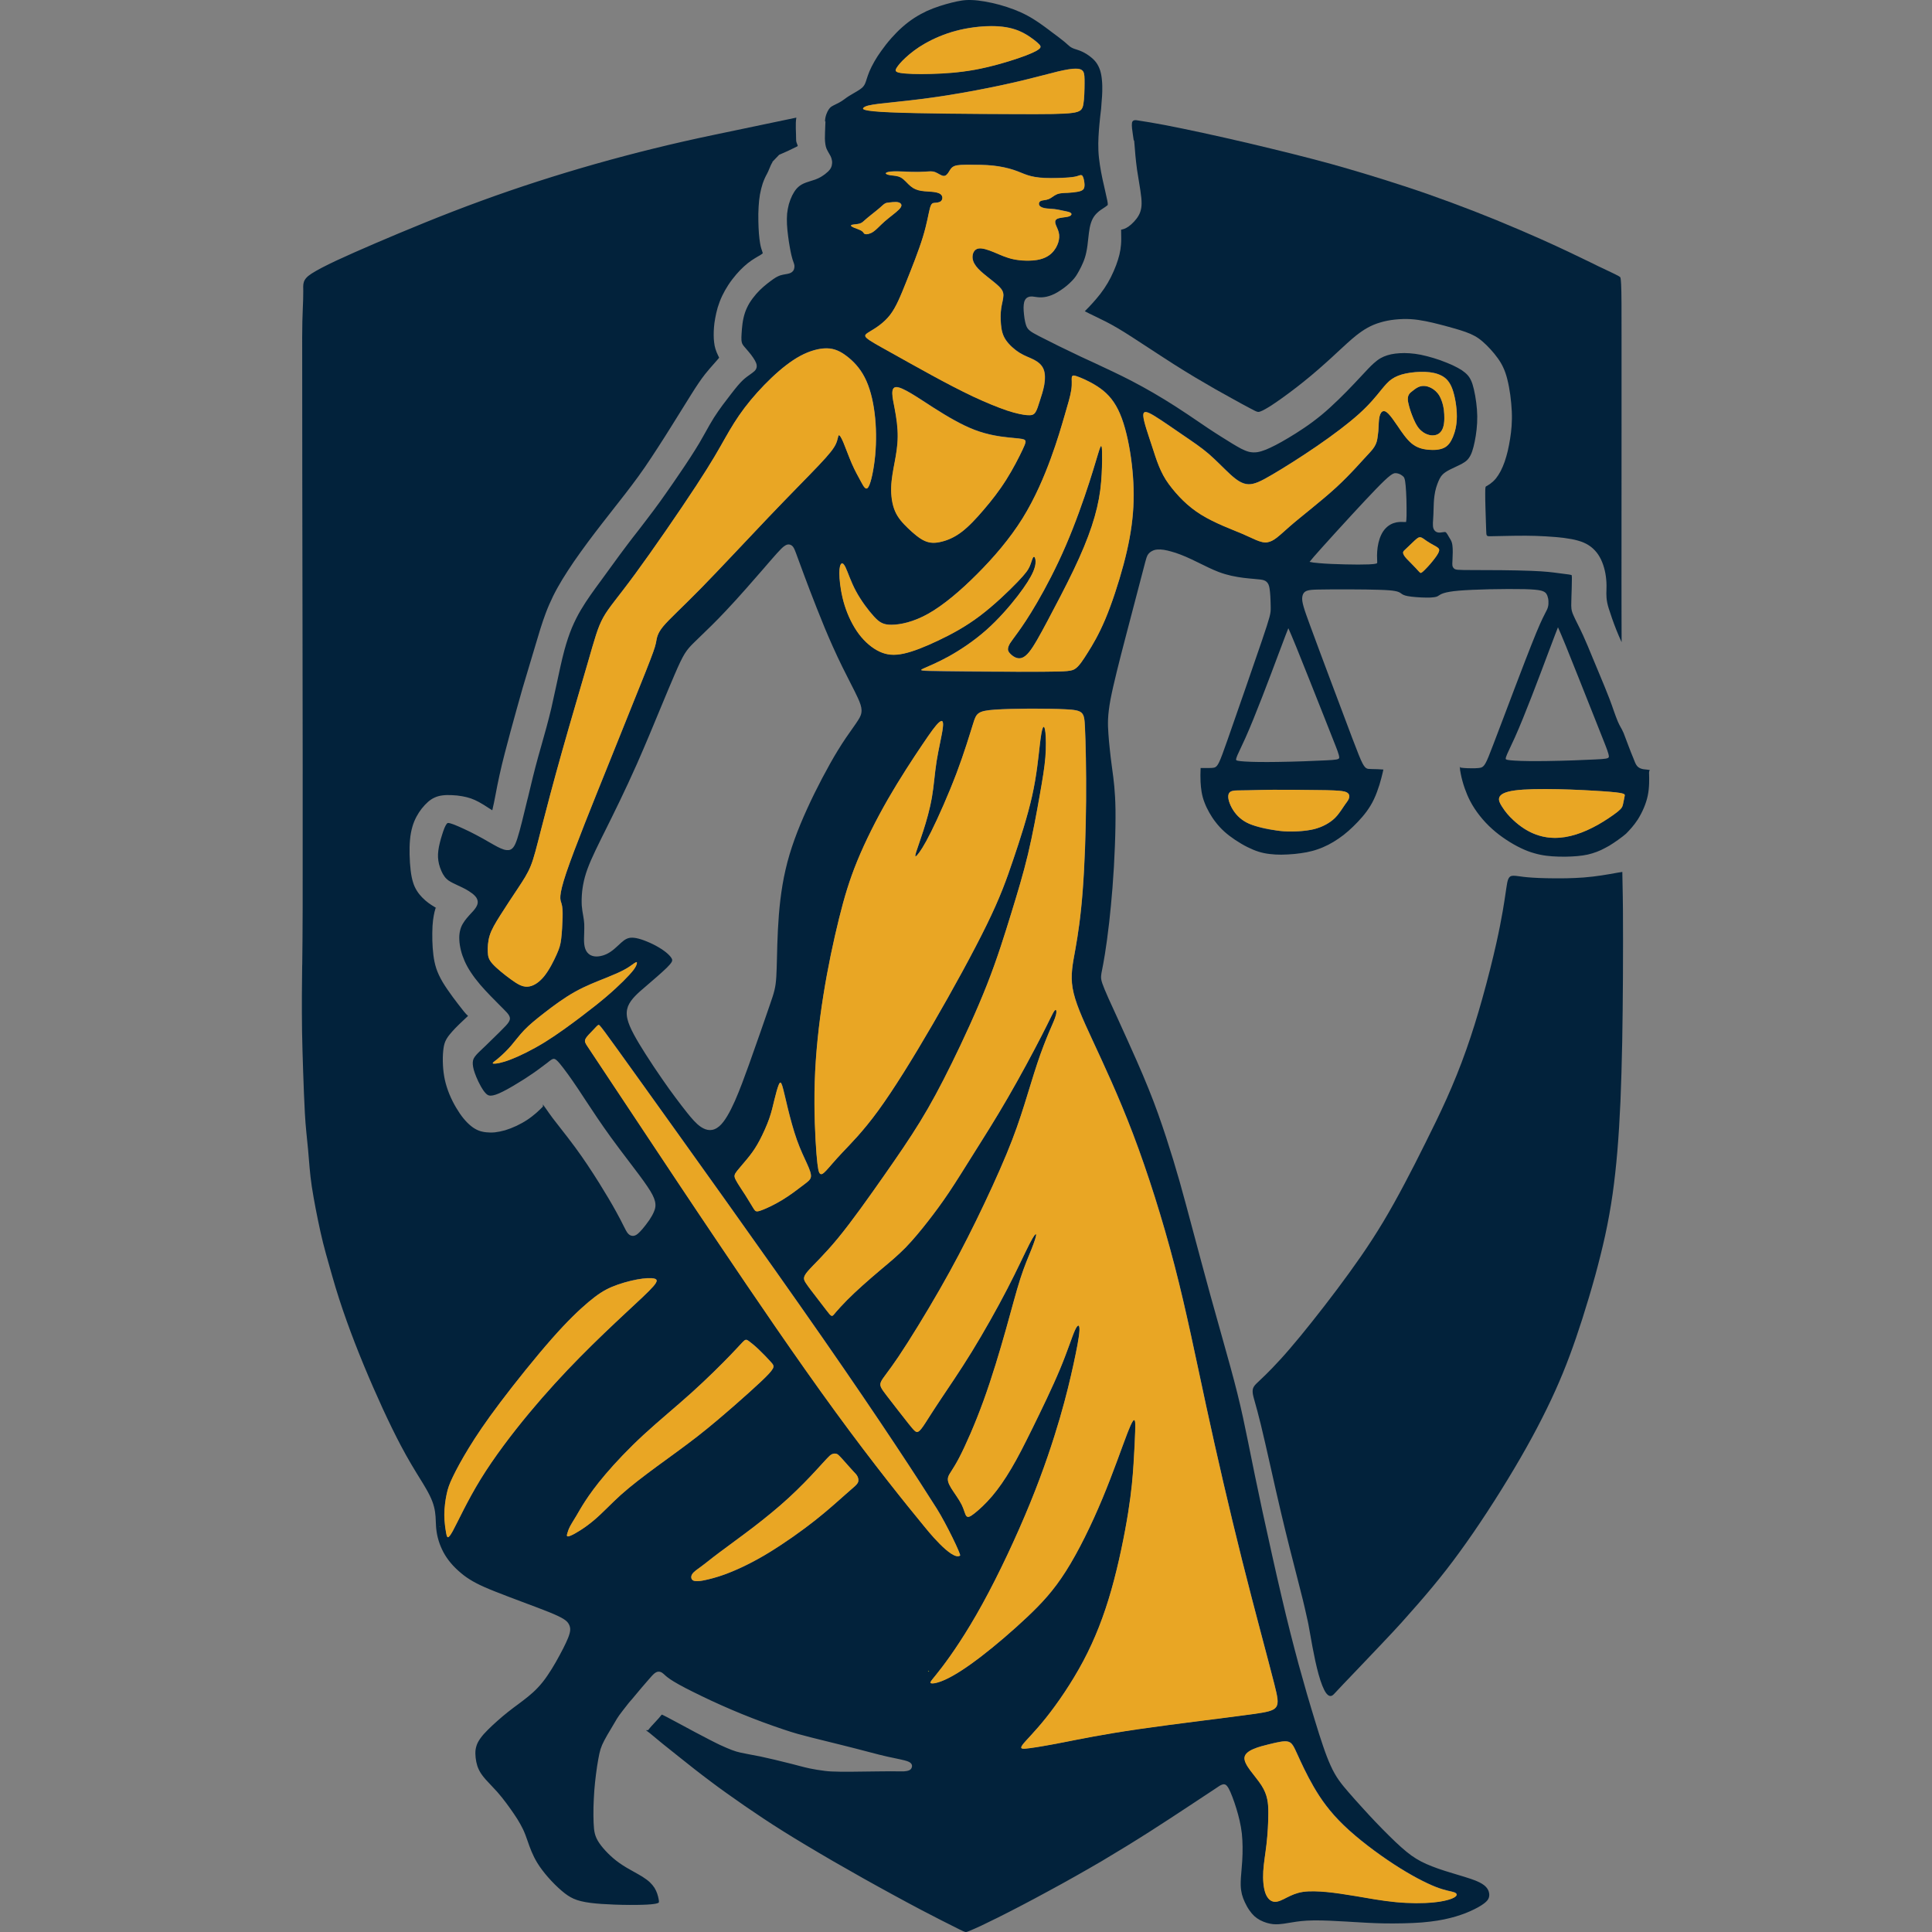 <?xml version="1.0" encoding="UTF-8"?> <svg xmlns="http://www.w3.org/2000/svg" width="32" height="32" viewBox="0 0 32 32" fill="none"><rect x="0" y="0" width="32" height="32" fill="#808080" stroke="none"/><path d="M18.765 2.237L18.778 2.326L18.785 2.326L18.792 2.406C18.795 2.449 18.8 2.513 18.806 2.577C18.812 2.646 18.822 2.727 18.833 2.811C18.843 2.881 18.855 2.95 18.866 3.016C18.882 3.113 18.897 3.204 18.904 3.278C18.91 3.344 18.91 3.397 18.903 3.442C18.895 3.491 18.881 3.531 18.859 3.57C18.839 3.605 18.813 3.639 18.785 3.669C18.754 3.703 18.721 3.732 18.691 3.753C18.639 3.789 18.598 3.799 18.569 3.804V3.805C18.569 3.822 18.569 3.845 18.57 3.872C18.571 3.924 18.573 3.991 18.567 4.056C18.563 4.109 18.554 4.162 18.541 4.218C18.527 4.273 18.51 4.33 18.487 4.391C18.463 4.455 18.433 4.524 18.398 4.594C18.367 4.655 18.331 4.717 18.291 4.776C18.248 4.84 18.202 4.899 18.157 4.951C18.113 5.003 18.071 5.048 18.039 5.082L17.968 5.155L17.991 5.167C18.022 5.184 18.066 5.205 18.116 5.229C18.176 5.257 18.245 5.291 18.318 5.328C18.379 5.359 18.442 5.394 18.515 5.437C18.585 5.478 18.663 5.527 18.759 5.589L19.017 5.757C19.155 5.847 19.304 5.945 19.447 6.036C19.566 6.111 19.68 6.182 19.794 6.25C19.912 6.32 20.021 6.384 20.128 6.445C20.221 6.498 20.321 6.553 20.415 6.605C20.526 6.667 20.628 6.722 20.702 6.761C20.762 6.793 20.798 6.812 20.824 6.82C20.84 6.824 20.852 6.824 20.868 6.818C20.892 6.811 20.924 6.795 20.966 6.771C21.008 6.748 21.061 6.714 21.127 6.669C21.195 6.623 21.274 6.566 21.357 6.504C21.434 6.447 21.516 6.384 21.595 6.32C21.677 6.254 21.756 6.188 21.832 6.122C21.908 6.056 21.982 5.989 22.055 5.923L22.154 5.831C22.263 5.73 22.366 5.634 22.462 5.557C22.526 5.507 22.587 5.464 22.652 5.428C22.717 5.392 22.785 5.363 22.862 5.341C22.937 5.318 23.02 5.302 23.106 5.293C23.191 5.284 23.279 5.281 23.364 5.286C23.45 5.291 23.533 5.304 23.614 5.32C23.695 5.336 23.773 5.355 23.85 5.375C23.925 5.394 24.001 5.415 24.075 5.436C24.146 5.456 24.213 5.476 24.271 5.497C24.33 5.518 24.378 5.539 24.424 5.564C24.47 5.589 24.511 5.618 24.555 5.656C24.598 5.693 24.644 5.737 24.686 5.784C24.73 5.832 24.772 5.883 24.807 5.932C24.843 5.982 24.873 6.031 24.899 6.088C24.925 6.144 24.947 6.206 24.966 6.283C24.985 6.357 25.002 6.447 25.015 6.541C25.027 6.632 25.036 6.728 25.04 6.815C25.044 6.903 25.042 6.983 25.037 7.057C25.032 7.13 25.023 7.199 25.012 7.268C25.001 7.337 24.988 7.405 24.973 7.47C24.958 7.532 24.941 7.591 24.923 7.644C24.903 7.702 24.88 7.755 24.856 7.802C24.831 7.849 24.804 7.891 24.776 7.926C24.747 7.961 24.716 7.988 24.688 8.009C24.66 8.029 24.635 8.044 24.617 8.054L24.615 8.055C24.605 8.061 24.6 8.063 24.6 8.175C24.599 8.287 24.606 8.483 24.611 8.639L24.616 8.786C24.619 8.874 24.619 8.882 24.677 8.882C24.725 8.882 24.796 8.88 24.879 8.878C24.995 8.876 25.134 8.872 25.271 8.873C25.389 8.874 25.503 8.877 25.609 8.884C25.717 8.89 25.818 8.899 25.907 8.91C25.995 8.922 26.071 8.935 26.135 8.954C26.203 8.973 26.261 8.997 26.312 9.03C26.363 9.062 26.407 9.103 26.445 9.15C26.483 9.198 26.514 9.253 26.538 9.314C26.561 9.371 26.578 9.433 26.59 9.496C26.602 9.562 26.608 9.63 26.609 9.693L26.608 9.766C26.605 9.852 26.602 9.941 26.646 10.079C26.676 10.174 26.719 10.301 26.774 10.439C26.8 10.503 26.828 10.57 26.859 10.636C26.857 10.309 26.858 9.982 26.857 9.655C26.856 8.984 26.857 7.951 26.858 7.027L26.858 5.606C26.858 5.103 26.858 4.844 26.851 4.711C26.845 4.602 26.84 4.593 26.832 4.587C26.8 4.565 26.744 4.538 26.643 4.49L26.484 4.415L26.348 4.348C26.145 4.25 25.871 4.116 25.523 3.961C25.298 3.861 25.044 3.752 24.781 3.644C24.541 3.546 24.29 3.448 24.043 3.357C23.787 3.262 23.539 3.175 23.304 3.098C23.068 3.02 22.844 2.95 22.636 2.887C22.425 2.823 22.235 2.768 22.045 2.715C21.853 2.662 21.652 2.61 21.422 2.552C21.19 2.494 20.927 2.43 20.663 2.368C20.412 2.309 20.159 2.252 19.928 2.202C19.693 2.151 19.484 2.108 19.304 2.073C19.118 2.038 18.959 2.011 18.829 1.992C18.775 1.984 18.754 2.004 18.749 2.037C18.742 2.087 18.754 2.161 18.765 2.237Z" fill="#02223B"></path><path d="M19.796 12.573L19.795 12.576C19.798 12.57 19.801 12.566 19.796 12.573Z" fill="#FFF215"></path><path d="M22.826 12.592C22.824 12.587 22.824 12.584 22.826 12.592Z" fill="#02223B"></path><path d="M13.688 1.89C13.674 1.928 13.665 1.97 13.665 2.011H13.672L13.67 2.059C13.669 2.089 13.666 2.137 13.665 2.192C13.664 2.225 13.663 2.261 13.663 2.296C13.664 2.33 13.666 2.363 13.671 2.391C13.675 2.417 13.681 2.44 13.689 2.46C13.697 2.479 13.707 2.497 13.716 2.514L13.728 2.535C13.747 2.566 13.763 2.594 13.773 2.628C13.78 2.652 13.784 2.678 13.782 2.704C13.781 2.729 13.775 2.754 13.764 2.777C13.753 2.8 13.737 2.82 13.718 2.839C13.701 2.855 13.683 2.87 13.664 2.885C13.643 2.9 13.622 2.915 13.597 2.93C13.571 2.945 13.541 2.96 13.503 2.974C13.479 2.982 13.457 2.989 13.434 2.996C13.381 3.012 13.321 3.031 13.273 3.059C13.242 3.078 13.214 3.102 13.189 3.131C13.164 3.161 13.142 3.197 13.121 3.238C13.1 3.281 13.081 3.33 13.066 3.382C13.053 3.432 13.043 3.484 13.037 3.539C13.032 3.596 13.032 3.656 13.035 3.718C13.038 3.781 13.045 3.844 13.053 3.906C13.06 3.964 13.069 4.023 13.079 4.079C13.088 4.135 13.099 4.186 13.108 4.226C13.122 4.287 13.134 4.319 13.142 4.34L13.147 4.354C13.152 4.37 13.156 4.382 13.158 4.395C13.159 4.408 13.159 4.42 13.157 4.433C13.155 4.449 13.151 4.467 13.137 4.486C13.124 4.503 13.105 4.518 13.075 4.528C13.057 4.534 13.035 4.538 13.01 4.542C12.983 4.547 12.952 4.552 12.924 4.561C12.901 4.569 12.877 4.58 12.851 4.595C12.825 4.611 12.795 4.631 12.761 4.657C12.726 4.683 12.686 4.714 12.646 4.749C12.607 4.783 12.565 4.823 12.526 4.868C12.485 4.915 12.446 4.967 12.412 5.022C12.383 5.072 12.357 5.125 12.339 5.18C12.319 5.239 12.306 5.302 12.298 5.361C12.29 5.421 12.286 5.479 12.283 5.525C12.28 5.571 12.279 5.606 12.281 5.635C12.283 5.658 12.287 5.677 12.294 5.693C12.307 5.72 12.333 5.749 12.363 5.783L12.399 5.825C12.426 5.856 12.453 5.892 12.476 5.926C12.497 5.957 12.514 5.987 12.524 6.013C12.539 6.053 12.537 6.085 12.521 6.115C12.508 6.139 12.488 6.156 12.462 6.175L12.433 6.196C12.396 6.222 12.349 6.255 12.305 6.296C12.277 6.322 12.25 6.352 12.219 6.388C12.189 6.424 12.153 6.468 12.111 6.523C12.069 6.576 12.021 6.639 11.969 6.709C11.92 6.776 11.87 6.847 11.826 6.916C11.774 6.998 11.73 7.078 11.684 7.161C11.655 7.213 11.625 7.266 11.585 7.335C11.54 7.411 11.489 7.491 11.433 7.578C11.375 7.668 11.315 7.757 11.252 7.849C11.191 7.939 11.123 8.039 11.046 8.148C10.976 8.249 10.902 8.352 10.827 8.452C10.738 8.572 10.655 8.678 10.575 8.783C10.513 8.862 10.452 8.94 10.398 9.012C10.307 9.131 10.219 9.253 10.13 9.375L9.956 9.614C9.838 9.774 9.719 9.936 9.62 10.104C9.565 10.197 9.517 10.293 9.472 10.399C9.427 10.508 9.387 10.627 9.349 10.766C9.303 10.936 9.259 11.145 9.215 11.351C9.186 11.483 9.158 11.615 9.131 11.733C9.078 11.955 9.024 12.146 8.973 12.326L8.914 12.535C8.851 12.762 8.798 12.983 8.744 13.211L8.734 13.249C8.706 13.368 8.676 13.49 8.647 13.605C8.619 13.717 8.592 13.816 8.57 13.884C8.546 13.96 8.525 14.005 8.502 14.034C8.468 14.076 8.434 14.084 8.391 14.08C8.362 14.078 8.329 14.067 8.292 14.051C8.259 14.037 8.222 14.017 8.181 13.994L8.1 13.948C8.038 13.912 7.966 13.87 7.884 13.828C7.822 13.795 7.752 13.76 7.686 13.73C7.624 13.701 7.564 13.675 7.518 13.657C7.475 13.641 7.445 13.632 7.425 13.631C7.416 13.631 7.409 13.634 7.403 13.64C7.39 13.655 7.376 13.68 7.363 13.711C7.348 13.747 7.334 13.788 7.321 13.831C7.307 13.875 7.294 13.92 7.284 13.963C7.273 14.006 7.265 14.049 7.26 14.089C7.255 14.128 7.253 14.165 7.255 14.201C7.257 14.237 7.262 14.273 7.271 14.311C7.281 14.349 7.294 14.389 7.311 14.427C7.326 14.462 7.344 14.494 7.364 14.52C7.382 14.545 7.403 14.565 7.425 14.581C7.448 14.598 7.474 14.612 7.502 14.626L7.577 14.662C7.618 14.681 7.661 14.701 7.705 14.724C7.745 14.746 7.786 14.771 7.818 14.796C7.85 14.82 7.876 14.846 7.892 14.871C7.915 14.91 7.919 14.946 7.905 14.986C7.894 15.017 7.873 15.047 7.844 15.082L7.8 15.13C7.755 15.179 7.7 15.239 7.665 15.301C7.642 15.339 7.627 15.38 7.618 15.424C7.608 15.469 7.605 15.517 7.608 15.568C7.61 15.621 7.619 15.679 7.634 15.74C7.648 15.798 7.669 15.857 7.695 15.917C7.722 15.978 7.756 16.041 7.799 16.105C7.842 16.171 7.893 16.238 7.954 16.31C8.059 16.432 8.194 16.567 8.287 16.66L8.335 16.708C8.384 16.757 8.412 16.787 8.427 16.812C8.454 16.857 8.45 16.886 8.429 16.924C8.407 16.963 8.358 17.011 8.288 17.081L8.261 17.108C8.193 17.175 8.111 17.256 8.041 17.323L8.005 17.357C7.943 17.415 7.891 17.464 7.862 17.506C7.848 17.526 7.839 17.545 7.835 17.564C7.83 17.584 7.83 17.606 7.831 17.63C7.833 17.656 7.838 17.685 7.847 17.719C7.857 17.753 7.87 17.792 7.889 17.838C7.91 17.889 7.937 17.946 7.967 17.998C7.99 18.039 8.015 18.076 8.039 18.102C8.06 18.126 8.08 18.139 8.099 18.144C8.119 18.149 8.141 18.148 8.166 18.143C8.195 18.137 8.228 18.126 8.265 18.11C8.306 18.092 8.351 18.069 8.403 18.041C8.456 18.012 8.519 17.975 8.585 17.934C8.647 17.897 8.71 17.857 8.77 17.816C8.827 17.779 8.879 17.742 8.925 17.708C8.983 17.666 9.034 17.628 9.068 17.601L9.075 17.595C9.169 17.52 9.182 17.51 9.274 17.619C9.304 17.655 9.35 17.715 9.41 17.797C9.461 17.868 9.519 17.952 9.582 18.046L9.701 18.227C9.818 18.405 9.956 18.613 10.115 18.833C10.213 18.968 10.316 19.104 10.412 19.23C10.536 19.393 10.65 19.542 10.725 19.655C10.796 19.76 10.833 19.833 10.848 19.895C10.865 19.965 10.855 20.017 10.83 20.073C10.812 20.116 10.785 20.162 10.756 20.206C10.718 20.262 10.675 20.315 10.642 20.355C10.61 20.392 10.584 20.419 10.562 20.437C10.529 20.464 10.498 20.474 10.467 20.469C10.435 20.464 10.411 20.445 10.389 20.415C10.374 20.393 10.36 20.367 10.345 20.336L10.329 20.305C10.301 20.249 10.264 20.175 10.208 20.074C10.172 20.008 10.127 19.93 10.075 19.842C10.03 19.766 9.979 19.682 9.924 19.594C9.861 19.492 9.792 19.387 9.722 19.282C9.661 19.191 9.596 19.098 9.53 19.008C9.443 18.89 9.359 18.782 9.285 18.688C9.232 18.62 9.184 18.559 9.153 18.518C9.107 18.456 9.075 18.41 9.051 18.375C9.023 18.336 9.005 18.309 8.994 18.298C8.979 18.284 9.004 18.317 8.989 18.332L8.985 18.336C8.96 18.361 8.925 18.395 8.883 18.433C8.84 18.47 8.789 18.511 8.733 18.548C8.677 18.585 8.615 18.619 8.554 18.648C8.49 18.678 8.425 18.703 8.365 18.721C8.305 18.738 8.249 18.749 8.197 18.755C8.145 18.76 8.097 18.759 8.052 18.754C8.006 18.749 7.964 18.74 7.922 18.723C7.881 18.706 7.84 18.682 7.799 18.648C7.758 18.615 7.717 18.573 7.675 18.522C7.636 18.474 7.597 18.417 7.559 18.353C7.517 18.284 7.477 18.205 7.442 18.12C7.411 18.044 7.386 17.965 7.368 17.885C7.351 17.805 7.341 17.724 7.337 17.648C7.332 17.557 7.334 17.471 7.341 17.406C7.347 17.343 7.357 17.295 7.374 17.253C7.392 17.211 7.415 17.175 7.447 17.136C7.474 17.102 7.507 17.066 7.541 17.03C7.582 16.988 7.627 16.944 7.664 16.91L7.699 16.877C7.732 16.847 7.75 16.83 7.751 16.828C7.753 16.82 7.736 16.819 7.687 16.757L7.663 16.727C7.62 16.673 7.561 16.597 7.501 16.516C7.441 16.434 7.379 16.346 7.332 16.267C7.284 16.185 7.25 16.113 7.226 16.04C7.202 15.967 7.188 15.896 7.178 15.816C7.169 15.742 7.163 15.66 7.161 15.58C7.159 15.492 7.16 15.405 7.164 15.335C7.168 15.267 7.176 15.211 7.184 15.167C7.192 15.121 7.201 15.087 7.209 15.061L7.216 15.039C7.217 15.037 7.221 15.039 7.226 15.042L7.23 15.043C7.224 15.038 7.209 15.028 7.19 15.017C7.164 15.002 7.133 14.982 7.101 14.959C7.065 14.933 7.027 14.9 6.99 14.862C6.959 14.83 6.93 14.794 6.905 14.754C6.878 14.711 6.856 14.665 6.84 14.609C6.823 14.555 6.811 14.494 6.802 14.419C6.793 14.343 6.786 14.25 6.784 14.155C6.782 14.071 6.784 13.986 6.791 13.91C6.798 13.828 6.812 13.758 6.83 13.695C6.848 13.631 6.872 13.576 6.899 13.525C6.925 13.477 6.954 13.432 6.985 13.393C7.02 13.349 7.056 13.311 7.09 13.281C7.125 13.251 7.16 13.227 7.199 13.21C7.238 13.192 7.28 13.18 7.331 13.174C7.376 13.168 7.43 13.167 7.484 13.17C7.542 13.172 7.601 13.178 7.654 13.188C7.706 13.197 7.753 13.209 7.798 13.224C7.843 13.24 7.886 13.259 7.93 13.283C7.988 13.314 8.047 13.352 8.095 13.384L8.154 13.421L8.161 13.389C8.174 13.337 8.189 13.26 8.207 13.167C8.225 13.072 8.246 12.96 8.273 12.84C8.298 12.723 8.328 12.603 8.359 12.482C8.39 12.363 8.423 12.238 8.457 12.112L8.558 11.745C8.591 11.624 8.624 11.506 8.656 11.397C8.693 11.269 8.73 11.148 8.766 11.029L8.869 10.685C8.921 10.508 8.975 10.326 9.037 10.161C9.074 10.062 9.114 9.97 9.159 9.878C9.204 9.786 9.255 9.695 9.313 9.599C9.371 9.504 9.437 9.403 9.509 9.297C9.581 9.193 9.659 9.085 9.741 8.974C9.889 8.775 10.049 8.572 10.192 8.389L10.243 8.324C10.319 8.227 10.39 8.137 10.464 8.038C10.536 7.943 10.605 7.848 10.677 7.744C10.748 7.64 10.825 7.524 10.901 7.406C10.976 7.291 11.05 7.173 11.117 7.066L11.448 6.535C11.493 6.463 11.533 6.401 11.569 6.348C11.606 6.293 11.643 6.242 11.681 6.194C11.733 6.128 11.79 6.065 11.835 6.014L11.882 5.96C11.899 5.941 11.909 5.929 11.912 5.922L11.91 5.922C11.907 5.915 11.901 5.901 11.893 5.886C11.879 5.857 11.863 5.823 11.85 5.779C11.839 5.744 11.832 5.707 11.828 5.668C11.823 5.631 11.821 5.59 11.821 5.548C11.821 5.506 11.822 5.463 11.826 5.419C11.829 5.375 11.836 5.326 11.846 5.271C11.856 5.216 11.869 5.156 11.887 5.094C11.906 5.032 11.93 4.967 11.961 4.901C11.991 4.838 12.026 4.777 12.063 4.72C12.105 4.656 12.151 4.596 12.196 4.544C12.239 4.494 12.281 4.451 12.323 4.413C12.364 4.375 12.405 4.343 12.444 4.316C12.483 4.289 12.521 4.267 12.553 4.248C12.582 4.232 12.606 4.218 12.621 4.206C12.629 4.2 12.633 4.196 12.634 4.193L12.624 4.161C12.614 4.133 12.601 4.095 12.59 4.033C12.582 3.987 12.575 3.93 12.57 3.867C12.566 3.807 12.562 3.738 12.561 3.663C12.559 3.585 12.56 3.503 12.565 3.424C12.569 3.354 12.576 3.285 12.587 3.222C12.599 3.155 12.615 3.094 12.633 3.038C12.654 2.978 12.678 2.925 12.703 2.881C12.719 2.853 12.731 2.822 12.743 2.793C12.759 2.754 12.774 2.717 12.795 2.686L12.792 2.682L12.905 2.564L13.05 2.5L13.206 2.424C13.229 2.413 13.185 2.381 13.186 2.31C13.187 2.204 13.171 2.053 13.19 1.948L11.814 2.236C11.162 2.372 10.506 2.533 9.857 2.717C9.22 2.898 8.591 3.1 7.978 3.324C7.657 3.441 7.34 3.564 7.042 3.685C6.745 3.805 6.466 3.923 6.216 4.03C5.97 4.136 5.751 4.232 5.569 4.317C5.391 4.401 5.251 4.473 5.16 4.532C5.004 4.632 5.022 4.707 5.023 4.823L5.023 4.827C5.025 4.995 5.005 5.202 5.005 5.58C5.005 8.731 5.017 11.881 5.013 15.032C5.012 15.506 5.009 15.698 5.006 15.979L5.005 15.987C5.001 16.272 4.997 16.651 5.003 17.087C5.007 17.298 5.013 17.523 5.021 17.748C5.029 17.985 5.038 18.224 5.05 18.445C5.061 18.657 5.085 18.851 5.103 19.045C5.121 19.24 5.131 19.438 5.165 19.657C5.201 19.887 5.25 20.141 5.308 20.404C5.36 20.643 5.433 20.89 5.502 21.133C5.574 21.388 5.655 21.636 5.742 21.879C5.829 22.123 5.924 22.366 6.025 22.611C6.127 22.858 6.235 23.104 6.34 23.333C6.445 23.56 6.547 23.769 6.638 23.941C6.763 24.178 6.87 24.351 6.954 24.487C6.992 24.549 7.026 24.602 7.055 24.654C7.102 24.735 7.136 24.804 7.16 24.867C7.184 24.93 7.198 24.988 7.206 25.044C7.214 25.094 7.216 25.144 7.218 25.196C7.22 25.25 7.222 25.308 7.232 25.372C7.241 25.434 7.258 25.503 7.283 25.572C7.306 25.634 7.335 25.697 7.371 25.756C7.408 25.817 7.454 25.877 7.505 25.932C7.56 25.991 7.621 26.045 7.684 26.094C7.745 26.14 7.808 26.18 7.888 26.222C7.968 26.264 8.068 26.308 8.202 26.361C8.335 26.414 8.497 26.475 8.654 26.534C8.821 26.596 8.983 26.657 9.102 26.705C9.217 26.752 9.287 26.786 9.332 26.814C9.385 26.847 9.407 26.874 9.422 26.902C9.438 26.932 9.447 26.963 9.444 27.003C9.441 27.037 9.43 27.077 9.409 27.13C9.39 27.176 9.362 27.238 9.327 27.306C9.291 27.376 9.25 27.452 9.207 27.528C9.164 27.603 9.118 27.679 9.067 27.753C9.017 27.827 8.961 27.898 8.9 27.961C8.802 28.064 8.69 28.147 8.582 28.228L8.505 28.285C8.443 28.332 8.382 28.38 8.325 28.428C8.265 28.479 8.208 28.53 8.155 28.579C8.102 28.629 8.053 28.677 8.012 28.723C7.972 28.769 7.939 28.814 7.916 28.858C7.895 28.899 7.883 28.941 7.877 28.982C7.872 29.024 7.873 29.068 7.878 29.113C7.883 29.159 7.892 29.204 7.906 29.249C7.921 29.293 7.942 29.338 7.972 29.382C8.012 29.442 8.07 29.503 8.133 29.569C8.168 29.606 8.205 29.645 8.239 29.683C8.29 29.741 8.34 29.804 8.386 29.866C8.432 29.927 8.475 29.989 8.514 30.046C8.552 30.102 8.586 30.155 8.617 30.211C8.649 30.267 8.677 30.325 8.703 30.393C8.716 30.427 8.727 30.46 8.74 30.496C8.777 30.603 8.821 30.727 8.898 30.853C8.946 30.932 9.008 31.013 9.074 31.089C9.149 31.175 9.23 31.255 9.304 31.318C9.371 31.375 9.43 31.417 9.502 31.449C9.574 31.481 9.661 31.502 9.782 31.518C9.892 31.532 10.032 31.541 10.172 31.546C10.347 31.553 10.522 31.553 10.645 31.549C10.753 31.546 10.819 31.539 10.861 31.531C10.892 31.525 10.903 31.519 10.909 31.514C10.912 31.511 10.913 31.507 10.914 31.502C10.915 31.49 10.913 31.473 10.908 31.45C10.903 31.425 10.896 31.395 10.885 31.363C10.874 31.332 10.859 31.299 10.84 31.268C10.82 31.237 10.795 31.207 10.764 31.177C10.731 31.146 10.69 31.116 10.64 31.084C10.603 31.061 10.558 31.036 10.51 31.009C10.428 30.964 10.338 30.914 10.253 30.853C10.187 30.806 10.125 30.752 10.071 30.698C10.012 30.639 9.962 30.58 9.926 30.527C9.89 30.474 9.867 30.426 9.853 30.372C9.84 30.321 9.835 30.265 9.832 30.192C9.829 30.12 9.828 30.029 9.83 29.93C9.833 29.839 9.837 29.743 9.844 29.651C9.851 29.564 9.86 29.475 9.871 29.391C9.883 29.293 9.897 29.205 9.91 29.135C9.922 29.067 9.933 29.017 9.947 28.971C9.962 28.924 9.981 28.88 10.008 28.829C10.038 28.77 10.079 28.702 10.117 28.639C10.143 28.596 10.168 28.555 10.185 28.524C10.209 28.482 10.225 28.455 10.256 28.411C10.287 28.368 10.331 28.311 10.413 28.207L10.417 28.202C10.435 28.183 10.493 28.114 10.552 28.043C10.602 27.983 10.653 27.922 10.687 27.884L10.739 27.824C10.78 27.776 10.814 27.737 10.842 27.715C10.875 27.689 10.904 27.683 10.934 27.691C10.959 27.698 10.976 27.712 10.997 27.73L11.002 27.735C11.029 27.76 11.068 27.796 11.159 27.851C11.208 27.881 11.271 27.916 11.345 27.955C11.422 27.995 11.513 28.04 11.614 28.089C11.719 28.14 11.834 28.194 11.954 28.247C12.061 28.295 12.172 28.342 12.284 28.388C12.397 28.434 12.515 28.48 12.628 28.522C12.753 28.568 12.872 28.61 12.971 28.643C13.061 28.674 13.137 28.697 13.213 28.719C13.286 28.739 13.358 28.758 13.445 28.78C13.768 28.861 14.094 28.939 14.416 29.025C14.51 29.05 14.607 29.075 14.701 29.096L14.838 29.125C14.893 29.137 14.943 29.147 14.981 29.157C15.017 29.166 15.042 29.175 15.058 29.184C15.101 29.207 15.112 29.238 15.103 29.271C15.096 29.299 15.075 29.319 15.039 29.329C15.022 29.334 15 29.337 14.972 29.339C14.939 29.34 14.896 29.34 14.844 29.339L14.755 29.338C14.694 29.338 14.625 29.339 14.537 29.34L14.13 29.345L13.916 29.345C13.851 29.344 13.806 29.343 13.77 29.341C13.731 29.339 13.7 29.336 13.665 29.332C13.629 29.327 13.583 29.321 13.532 29.313C13.492 29.306 13.45 29.299 13.412 29.291C13.354 29.279 13.302 29.265 13.228 29.246L13.11 29.215C13.031 29.195 12.93 29.17 12.829 29.146C12.745 29.127 12.662 29.108 12.595 29.093C12.51 29.076 12.449 29.064 12.396 29.055C12.342 29.045 12.296 29.036 12.258 29.027C12.215 29.017 12.175 29.006 12.123 28.986C12.073 28.967 12.011 28.941 11.924 28.901C11.899 28.89 11.835 28.857 11.748 28.813C11.473 28.674 10.968 28.39 10.96 28.4C10.934 28.435 10.895 28.477 10.855 28.52C10.812 28.566 10.768 28.613 10.74 28.651C10.73 28.666 10.689 28.65 10.703 28.661C10.752 28.697 10.773 28.714 10.807 28.743C10.836 28.768 10.876 28.801 10.947 28.859L10.985 28.89C11.143 29.016 11.337 29.172 11.504 29.303C11.596 29.375 11.683 29.441 11.771 29.507C11.857 29.572 11.944 29.636 12.037 29.702C12.132 29.77 12.233 29.841 12.339 29.914C12.437 29.981 12.54 30.051 12.644 30.12C12.75 30.19 12.855 30.258 12.967 30.328C13.081 30.399 13.202 30.474 13.34 30.556C13.478 30.639 13.635 30.731 13.801 30.828C13.97 30.925 14.141 31.022 14.302 31.113C14.463 31.203 14.627 31.294 14.789 31.382C14.95 31.47 15.108 31.555 15.256 31.633C15.383 31.699 15.493 31.756 15.585 31.803C15.716 31.87 15.821 31.922 15.889 31.956C15.944 31.983 15.974 31.997 15.993 32C16.007 32.002 16.025 31.995 16.057 31.982C16.103 31.963 16.169 31.934 16.255 31.894C16.329 31.859 16.419 31.815 16.524 31.763C16.64 31.705 16.774 31.637 16.917 31.562C17.058 31.488 17.206 31.41 17.35 31.331C17.509 31.245 17.666 31.159 17.816 31.074C17.961 30.992 18.106 30.909 18.248 30.826C18.389 30.742 18.527 30.659 18.662 30.576C18.797 30.493 18.926 30.412 19.05 30.333C19.274 30.19 19.485 30.051 19.663 29.934L19.837 29.819C19.975 29.729 20.08 29.66 20.14 29.619L20.153 29.61C20.172 29.596 20.188 29.586 20.203 29.577C20.277 29.535 20.308 29.546 20.353 29.627C20.37 29.659 20.391 29.706 20.412 29.762C20.434 29.819 20.457 29.887 20.478 29.955C20.498 30.021 20.517 30.088 20.532 30.156C20.548 30.224 20.56 30.295 20.569 30.369C20.576 30.438 20.58 30.511 20.581 30.585C20.582 30.666 20.58 30.746 20.575 30.825C20.571 30.878 20.567 30.923 20.564 30.967C20.555 31.063 20.548 31.154 20.55 31.229C20.552 31.283 20.559 31.331 20.57 31.376C20.582 31.421 20.598 31.464 20.618 31.506C20.639 31.552 20.664 31.598 20.693 31.639C20.718 31.676 20.746 31.709 20.776 31.737C20.805 31.763 20.837 31.785 20.87 31.803C20.908 31.823 20.948 31.839 20.986 31.85C21.021 31.86 21.054 31.866 21.086 31.87C21.117 31.873 21.149 31.873 21.18 31.871C21.233 31.868 21.288 31.859 21.352 31.848L21.403 31.84C21.449 31.832 21.498 31.825 21.556 31.819C21.613 31.813 21.68 31.809 21.759 31.808C21.838 31.807 21.929 31.809 22.024 31.813C22.122 31.817 22.221 31.823 22.316 31.828L22.395 31.833C22.561 31.843 22.724 31.853 22.904 31.857C23.014 31.859 23.133 31.859 23.248 31.856C23.352 31.854 23.455 31.849 23.55 31.842C23.648 31.834 23.734 31.823 23.81 31.811C23.887 31.799 23.956 31.784 24.02 31.768C24.084 31.752 24.142 31.735 24.195 31.716C24.25 31.698 24.3 31.678 24.347 31.657C24.394 31.636 24.44 31.614 24.481 31.591C24.52 31.569 24.555 31.547 24.581 31.527C24.606 31.508 24.624 31.491 24.637 31.474C24.649 31.459 24.656 31.444 24.661 31.428C24.666 31.413 24.667 31.396 24.667 31.38C24.666 31.362 24.663 31.344 24.657 31.326C24.651 31.309 24.642 31.292 24.631 31.276C24.62 31.26 24.604 31.244 24.585 31.228C24.564 31.211 24.538 31.195 24.505 31.178C24.47 31.16 24.425 31.142 24.367 31.122C24.299 31.099 24.214 31.073 24.126 31.047C24.057 31.026 23.987 31.005 23.93 30.987C23.856 30.963 23.785 30.939 23.72 30.913C23.654 30.887 23.593 30.861 23.538 30.832C23.482 30.802 23.43 30.771 23.377 30.733C23.324 30.695 23.271 30.651 23.21 30.597C23.152 30.546 23.085 30.482 23.013 30.411C22.94 30.339 22.862 30.26 22.782 30.176C22.706 30.096 22.629 30.013 22.557 29.933C22.479 29.848 22.403 29.762 22.337 29.686C22.274 29.614 22.222 29.551 22.174 29.483C22.126 29.415 22.083 29.34 22.04 29.245C21.997 29.151 21.954 29.038 21.912 28.913C21.87 28.791 21.826 28.652 21.782 28.506C21.738 28.361 21.692 28.211 21.647 28.056C21.603 27.902 21.557 27.741 21.51 27.57C21.463 27.395 21.417 27.221 21.372 27.043C21.325 26.857 21.276 26.657 21.225 26.437C21.178 26.238 21.126 26.009 21.073 25.771C21.014 25.507 20.958 25.253 20.91 25.031C20.865 24.82 20.823 24.618 20.783 24.428L20.674 23.891C20.616 23.607 20.567 23.367 20.492 23.068C20.427 22.806 20.342 22.505 20.255 22.194L20.048 21.454L19.898 20.902L19.644 19.954C19.61 19.827 19.576 19.706 19.54 19.576C19.504 19.45 19.47 19.334 19.435 19.219C19.399 19.101 19.359 18.974 19.315 18.838C19.271 18.705 19.226 18.571 19.179 18.44C19.132 18.309 19.082 18.177 19.024 18.034C18.964 17.886 18.9 17.733 18.825 17.564C18.736 17.361 18.619 17.105 18.519 16.884L18.36 16.536C18.306 16.413 18.275 16.34 18.258 16.289C18.238 16.23 18.235 16.198 18.238 16.163C18.24 16.134 18.245 16.106 18.255 16.059C18.265 16.007 18.281 15.929 18.301 15.802C18.322 15.674 18.347 15.491 18.372 15.274C18.391 15.102 18.41 14.909 18.426 14.707C18.444 14.478 18.458 14.239 18.466 14.017C18.475 13.791 18.478 13.579 18.476 13.408C18.471 13.099 18.446 12.918 18.423 12.748L18.416 12.696C18.403 12.599 18.391 12.503 18.382 12.412C18.372 12.322 18.364 12.236 18.359 12.157C18.353 12.075 18.349 11.999 18.353 11.909C18.357 11.82 18.369 11.719 18.393 11.587C18.418 11.456 18.455 11.296 18.499 11.117C18.543 10.938 18.594 10.741 18.647 10.538L18.937 9.431C18.989 9.229 18.996 9.205 19.023 9.173C19.039 9.154 19.061 9.136 19.089 9.123C19.111 9.112 19.138 9.104 19.17 9.102C19.201 9.099 19.238 9.101 19.278 9.107C19.316 9.113 19.358 9.123 19.403 9.136C19.448 9.148 19.496 9.164 19.551 9.185C19.604 9.205 19.665 9.231 19.735 9.264L19.859 9.324C19.964 9.376 20.079 9.433 20.186 9.474C20.26 9.502 20.331 9.522 20.398 9.537C20.466 9.552 20.53 9.562 20.589 9.57C20.653 9.578 20.72 9.584 20.776 9.589C20.813 9.592 20.845 9.595 20.878 9.599C20.922 9.605 20.952 9.613 20.979 9.637C21.005 9.661 21.02 9.694 21.028 9.748C21.034 9.784 21.038 9.831 21.041 9.88C21.045 9.945 21.046 10.017 21.047 10.068C21.047 10.116 21.046 10.147 21.026 10.223C21.007 10.294 20.971 10.405 20.9 10.615C20.836 10.802 20.733 11.101 20.625 11.413C20.513 11.736 20.403 12.053 20.332 12.254C20.259 12.462 20.22 12.568 20.192 12.625C20.151 12.71 20.123 12.715 20.076 12.719C20.044 12.721 20.002 12.721 19.962 12.721L19.886 12.721L19.885 12.753C19.883 12.799 19.881 12.871 19.885 12.95C19.888 13.004 19.893 13.061 19.902 13.115C19.913 13.179 19.929 13.238 19.951 13.293C19.972 13.349 19.998 13.403 20.029 13.458C20.06 13.513 20.095 13.567 20.136 13.619C20.176 13.671 20.223 13.723 20.278 13.773C20.33 13.82 20.392 13.867 20.456 13.91C20.525 13.956 20.596 13.998 20.663 14.031C20.727 14.063 20.787 14.088 20.847 14.107C20.906 14.125 20.966 14.138 21.03 14.145C21.092 14.153 21.157 14.156 21.222 14.156C21.296 14.155 21.372 14.151 21.445 14.144C21.513 14.137 21.578 14.128 21.642 14.116C21.705 14.103 21.766 14.088 21.825 14.067C21.884 14.047 21.943 14.021 22.001 13.992C22.059 13.962 22.116 13.928 22.172 13.889C22.228 13.851 22.282 13.809 22.334 13.763C22.386 13.717 22.438 13.667 22.489 13.613C22.54 13.56 22.589 13.503 22.635 13.441C22.68 13.379 22.722 13.312 22.757 13.237C22.793 13.162 22.823 13.076 22.848 12.998C22.872 12.917 22.891 12.845 22.902 12.796L22.913 12.746C22.866 12.741 22.782 12.739 22.724 12.738L22.698 12.737C22.646 12.736 22.616 12.735 22.568 12.644C22.535 12.583 22.488 12.463 22.397 12.224C22.301 11.971 22.167 11.616 22.04 11.275C21.907 10.92 21.776 10.57 21.692 10.34C21.601 10.092 21.557 9.965 21.57 9.887C21.587 9.775 21.668 9.769 21.828 9.765C21.96 9.762 22.163 9.761 22.363 9.762C22.543 9.762 22.72 9.765 22.845 9.769C22.981 9.773 23.058 9.78 23.104 9.789C23.161 9.799 23.182 9.812 23.202 9.826L23.209 9.831C23.23 9.846 23.252 9.861 23.314 9.873C23.35 9.88 23.4 9.886 23.453 9.89C23.514 9.895 23.576 9.898 23.627 9.898C23.676 9.899 23.717 9.897 23.75 9.892C23.778 9.889 23.799 9.883 23.813 9.875L23.827 9.866C23.866 9.84 23.919 9.804 24.164 9.783C24.29 9.772 24.475 9.765 24.666 9.76C24.88 9.755 25.1 9.755 25.249 9.758C25.394 9.762 25.475 9.77 25.523 9.782C25.594 9.8 25.614 9.829 25.629 9.867C25.639 9.894 25.646 9.925 25.647 9.957C25.649 9.989 25.647 10.021 25.64 10.05C25.631 10.085 25.618 10.11 25.596 10.151C25.584 10.174 25.569 10.203 25.549 10.245C25.524 10.297 25.492 10.368 25.446 10.479C25.4 10.59 25.341 10.74 25.261 10.946C25.163 11.2 25.027 11.557 24.91 11.868L24.733 12.333C24.669 12.5 24.635 12.588 24.607 12.637C24.568 12.708 24.539 12.716 24.489 12.721C24.459 12.724 24.416 12.726 24.372 12.725C24.325 12.725 24.277 12.723 24.241 12.72L24.192 12.714C24.176 12.712 24.186 12.69 24.177 12.701C24.175 12.703 24.18 12.701 24.18 12.711C24.18 12.735 24.185 12.771 24.196 12.823C24.208 12.885 24.229 12.968 24.261 13.059C24.285 13.127 24.315 13.2 24.352 13.271C24.395 13.353 24.449 13.435 24.51 13.512C24.572 13.591 24.642 13.665 24.717 13.732C24.788 13.796 24.865 13.854 24.942 13.905C25.027 13.962 25.112 14.01 25.192 14.048C25.267 14.084 25.337 14.111 25.405 14.13C25.472 14.15 25.539 14.164 25.608 14.173C25.674 14.181 25.742 14.187 25.808 14.188C25.885 14.191 25.962 14.19 26.033 14.186C26.098 14.183 26.159 14.177 26.216 14.169C26.272 14.161 26.324 14.15 26.374 14.134C26.424 14.119 26.473 14.1 26.519 14.079C26.567 14.056 26.611 14.032 26.654 14.008C26.696 13.982 26.749 13.948 26.799 13.912C26.849 13.876 26.898 13.839 26.931 13.81L26.937 13.804C26.986 13.754 27.06 13.677 27.128 13.572C27.164 13.514 27.2 13.447 27.229 13.377C27.256 13.313 27.278 13.245 27.292 13.178C27.321 13.039 27.316 12.899 27.314 12.817L27.313 12.807C27.312 12.762 27.331 12.756 27.322 12.753C27.312 12.751 27.296 12.749 27.278 12.747C27.243 12.744 27.205 12.741 27.174 12.728C27.109 12.702 27.092 12.659 27.055 12.562C26.997 12.425 26.946 12.28 26.892 12.141C26.869 12.089 26.854 12.063 26.841 12.041C26.827 12.015 26.814 11.992 26.795 11.948C26.774 11.898 26.754 11.842 26.73 11.775C26.709 11.714 26.685 11.645 26.658 11.575C26.612 11.454 26.552 11.311 26.494 11.171L26.376 10.888C26.322 10.756 26.272 10.635 26.224 10.53C26.189 10.452 26.155 10.385 26.126 10.327C26.099 10.273 26.076 10.226 26.061 10.191C26.042 10.149 26.033 10.118 26.028 10.083C26.024 10.05 26.024 10.017 26.026 9.966L26.028 9.884C26.031 9.793 26.035 9.683 26.035 9.613C26.036 9.569 26.036 9.542 26.032 9.526C26.013 9.518 25.97 9.513 25.914 9.506L25.805 9.492C25.718 9.48 25.602 9.464 25.362 9.455C25.22 9.449 25.038 9.446 24.861 9.444C24.683 9.442 24.511 9.442 24.393 9.442L24.389 9.442C24.132 9.441 24.106 9.441 24.078 9.411C24.052 9.382 24.053 9.357 24.057 9.289L24.058 9.266C24.06 9.233 24.061 9.189 24.062 9.147C24.062 9.105 24.061 9.062 24.056 9.029C24.049 8.977 24.033 8.949 24.016 8.922L23.995 8.887C23.981 8.861 23.967 8.837 23.954 8.823C23.95 8.818 23.945 8.815 23.942 8.814C23.937 8.812 23.931 8.811 23.925 8.812C23.915 8.812 23.903 8.814 23.892 8.816C23.868 8.82 23.845 8.823 23.823 8.82C23.792 8.816 23.769 8.801 23.753 8.775C23.741 8.756 23.735 8.733 23.734 8.703C23.732 8.677 23.734 8.645 23.737 8.605L23.742 8.514L23.744 8.449C23.746 8.373 23.748 8.287 23.759 8.212C23.765 8.161 23.776 8.116 23.787 8.077C23.799 8.037 23.812 8.003 23.824 7.974C23.837 7.943 23.85 7.917 23.867 7.892C23.886 7.866 23.909 7.843 23.941 7.821C23.985 7.791 24.048 7.761 24.111 7.732L24.159 7.709C24.194 7.693 24.227 7.676 24.257 7.655C24.285 7.637 24.309 7.615 24.329 7.586C24.351 7.557 24.369 7.519 24.384 7.475C24.4 7.428 24.414 7.373 24.426 7.313C24.438 7.252 24.45 7.185 24.457 7.114C24.465 7.043 24.469 6.969 24.468 6.892C24.467 6.82 24.461 6.746 24.452 6.675C24.442 6.595 24.428 6.517 24.413 6.452C24.399 6.394 24.386 6.348 24.369 6.31C24.353 6.273 24.334 6.243 24.31 6.215C24.285 6.187 24.253 6.16 24.214 6.133C24.172 6.106 24.123 6.079 24.064 6.051C24.002 6.023 23.929 5.993 23.854 5.966C23.782 5.941 23.707 5.918 23.636 5.9C23.564 5.881 23.497 5.868 23.436 5.86C23.373 5.852 23.315 5.848 23.261 5.848C23.207 5.848 23.156 5.851 23.109 5.857C23.062 5.863 23.018 5.872 22.978 5.885C22.939 5.897 22.903 5.912 22.868 5.932C22.831 5.953 22.795 5.98 22.756 6.015C22.698 6.066 22.633 6.137 22.55 6.226L22.428 6.356C22.352 6.436 22.265 6.526 22.175 6.613C22.081 6.704 21.983 6.795 21.886 6.875C21.788 6.955 21.691 7.027 21.597 7.09C21.506 7.152 21.418 7.206 21.34 7.253C21.261 7.3 21.192 7.339 21.132 7.37C21.069 7.403 21.014 7.428 20.966 7.448C20.915 7.468 20.87 7.482 20.826 7.489C20.779 7.496 20.735 7.494 20.689 7.484C20.646 7.473 20.602 7.455 20.554 7.43C20.508 7.406 20.46 7.377 20.405 7.344C20.352 7.311 20.292 7.274 20.225 7.232C20.16 7.191 20.088 7.145 20.01 7.093L19.852 6.986C19.738 6.909 19.613 6.823 19.469 6.731C19.353 6.657 19.227 6.579 19.099 6.505C18.983 6.438 18.862 6.371 18.737 6.306C18.538 6.203 18.331 6.107 18.124 6.01L17.909 5.911C17.784 5.852 17.655 5.789 17.535 5.731C17.404 5.666 17.291 5.609 17.213 5.569C17.136 5.529 17.091 5.504 17.06 5.479C17.021 5.448 17.006 5.421 16.993 5.381C16.983 5.352 16.976 5.315 16.969 5.275C16.962 5.23 16.958 5.183 16.955 5.145C16.953 5.108 16.953 5.076 16.956 5.049C16.959 5.018 16.965 4.993 16.975 4.974C16.988 4.946 17.008 4.929 17.033 4.92C17.053 4.911 17.075 4.91 17.099 4.911C17.114 4.912 17.13 4.914 17.146 4.917C17.168 4.92 17.193 4.924 17.219 4.925C17.242 4.926 17.268 4.925 17.296 4.921C17.319 4.918 17.345 4.913 17.373 4.904C17.403 4.895 17.434 4.883 17.466 4.867C17.498 4.851 17.531 4.832 17.565 4.809C17.599 4.787 17.635 4.76 17.668 4.733C17.702 4.705 17.732 4.676 17.757 4.65C17.782 4.624 17.802 4.6 17.82 4.574C17.838 4.547 17.856 4.516 17.876 4.479C17.896 4.443 17.918 4.399 17.939 4.349C17.96 4.3 17.979 4.244 17.992 4.181C18.008 4.109 18.017 4.028 18.025 3.951C18.032 3.887 18.039 3.825 18.049 3.773C18.061 3.711 18.078 3.662 18.099 3.622C18.121 3.58 18.148 3.548 18.18 3.519C18.214 3.488 18.251 3.463 18.285 3.442C18.306 3.428 18.325 3.415 18.338 3.404C18.345 3.399 18.348 3.395 18.348 3.392C18.35 3.38 18.347 3.359 18.341 3.325C18.333 3.283 18.319 3.225 18.304 3.157C18.29 3.097 18.275 3.029 18.26 2.962C18.245 2.89 18.23 2.814 18.218 2.734C18.206 2.654 18.196 2.573 18.193 2.493C18.186 2.337 18.199 2.184 18.209 2.068C18.216 1.979 18.228 1.889 18.238 1.8L18.248 1.663C18.252 1.622 18.256 1.568 18.257 1.513C18.258 1.456 18.258 1.393 18.252 1.333C18.247 1.274 18.238 1.22 18.223 1.17C18.207 1.121 18.186 1.077 18.158 1.038C18.132 1.002 18.099 0.97 18.064 0.943C18.019 0.907 17.973 0.879 17.933 0.86C17.89 0.839 17.854 0.828 17.824 0.818C17.801 0.811 17.782 0.805 17.764 0.796C17.73 0.781 17.708 0.761 17.677 0.733L17.634 0.695C17.583 0.652 17.497 0.588 17.396 0.513L17.378 0.499C17.272 0.42 17.15 0.329 17.012 0.256C16.945 0.22 16.874 0.188 16.799 0.159C16.72 0.129 16.637 0.102 16.555 0.079C16.472 0.057 16.39 0.038 16.312 0.025C16.236 0.012 16.164 0.003 16.102 0.001C16.039 -0.002 15.984 0.001 15.93 0.009C15.876 0.017 15.822 0.029 15.761 0.044C15.699 0.06 15.632 0.078 15.563 0.101C15.495 0.123 15.424 0.15 15.352 0.182C15.282 0.215 15.212 0.253 15.144 0.297C15.076 0.341 15.009 0.392 14.944 0.45C14.881 0.505 14.821 0.567 14.765 0.63C14.702 0.701 14.644 0.775 14.595 0.845C14.55 0.907 14.513 0.965 14.483 1.018C14.448 1.079 14.421 1.134 14.401 1.181C14.38 1.232 14.366 1.274 14.355 1.309C14.346 1.338 14.338 1.363 14.329 1.383C14.316 1.412 14.301 1.433 14.277 1.455C14.256 1.473 14.231 1.49 14.194 1.512L14.138 1.545C14.091 1.572 14.042 1.6 13.982 1.646C13.925 1.688 13.883 1.708 13.842 1.728C13.818 1.739 13.795 1.751 13.769 1.767C13.741 1.785 13.709 1.832 13.688 1.89ZM23.364 6.501C23.401 6.476 23.464 6.407 23.544 6.396C23.625 6.385 23.663 6.407 23.706 6.427C23.75 6.447 23.814 6.503 23.84 6.554C23.867 6.605 23.909 6.71 23.916 6.795C23.923 6.879 23.925 6.965 23.916 7.019C23.907 7.073 23.895 7.118 23.854 7.163C23.813 7.207 23.765 7.209 23.725 7.212C23.685 7.214 23.608 7.186 23.58 7.165C23.552 7.144 23.523 7.126 23.489 7.08C23.456 7.035 23.435 6.988 23.41 6.932C23.385 6.876 23.37 6.837 23.353 6.779C23.337 6.722 23.324 6.669 23.317 6.632C23.311 6.595 23.327 6.525 23.364 6.501ZM7.962 24.498C7.739 24.862 7.585 25.203 7.502 25.355C7.419 25.506 7.406 25.468 7.392 25.393C7.378 25.318 7.362 25.206 7.362 25.088C7.362 24.97 7.378 24.846 7.399 24.747C7.42 24.649 7.446 24.577 7.502 24.459C7.559 24.34 7.647 24.177 7.767 23.98C7.887 23.784 8.04 23.554 8.286 23.228C8.532 22.902 8.871 22.479 9.138 22.176C9.405 21.873 9.599 21.69 9.749 21.564C9.898 21.439 10.002 21.371 10.133 21.315C10.264 21.259 10.422 21.215 10.551 21.191C10.68 21.167 10.78 21.163 10.835 21.175C10.89 21.188 10.899 21.216 10.821 21.306C10.742 21.396 10.576 21.548 10.36 21.749C10.144 21.951 9.878 22.202 9.605 22.479C9.332 22.756 9.052 23.059 8.766 23.404C8.479 23.748 8.186 24.134 7.962 24.498ZM12.408 22.214C12.441 22.239 12.494 22.28 12.562 22.344C12.63 22.409 12.714 22.496 12.763 22.55C12.812 22.604 12.825 22.624 12.801 22.668C12.777 22.712 12.714 22.779 12.606 22.881C12.498 22.983 12.344 23.121 12.164 23.279C11.983 23.436 11.777 23.614 11.556 23.786C11.336 23.958 11.102 24.124 10.882 24.286C10.662 24.448 10.455 24.605 10.285 24.757C10.115 24.91 9.981 25.059 9.834 25.182C9.688 25.305 9.528 25.402 9.453 25.433C9.378 25.465 9.388 25.43 9.398 25.396C9.408 25.361 9.419 25.325 9.444 25.277C9.47 25.228 9.511 25.167 9.549 25.102C9.588 25.037 9.624 24.969 9.694 24.861C9.765 24.753 9.869 24.606 10.031 24.416C10.193 24.225 10.413 23.992 10.664 23.761C10.915 23.529 11.196 23.3 11.456 23.065C11.717 22.83 11.958 22.59 12.102 22.44C12.247 22.29 12.295 22.23 12.327 22.204C12.359 22.179 12.374 22.189 12.408 22.214ZM13.049 18.351C13.089 18.517 13.142 18.715 13.2 18.879C13.259 19.044 13.323 19.174 13.368 19.274C13.413 19.373 13.439 19.442 13.432 19.491C13.425 19.54 13.385 19.568 13.301 19.631C13.217 19.695 13.091 19.793 12.957 19.874C12.823 19.956 12.682 20.02 12.605 20.047C12.528 20.074 12.515 20.065 12.485 20.019C12.455 19.973 12.409 19.891 12.351 19.799C12.292 19.707 12.22 19.605 12.188 19.541C12.155 19.478 12.162 19.453 12.21 19.392C12.257 19.332 12.345 19.235 12.414 19.148C12.482 19.06 12.532 18.983 12.587 18.878C12.642 18.774 12.701 18.643 12.742 18.527C12.782 18.412 12.804 18.312 12.828 18.213C12.853 18.113 12.88 18.013 12.901 17.964C12.922 17.915 12.936 17.916 12.958 17.984C12.98 18.052 13.008 18.185 13.049 18.351ZM9.016 16.776C9.159 16.664 9.341 16.528 9.526 16.425C9.71 16.322 9.897 16.252 10.037 16.196C10.176 16.14 10.27 16.098 10.335 16.063C10.401 16.028 10.439 16.001 10.469 15.979C10.499 15.957 10.522 15.941 10.536 15.936C10.549 15.931 10.553 15.938 10.549 15.958C10.545 15.978 10.533 16.011 10.497 16.06C10.46 16.109 10.399 16.174 10.324 16.249C10.248 16.324 10.158 16.409 10.046 16.504C9.935 16.599 9.802 16.704 9.628 16.836C9.453 16.969 9.237 17.128 9.026 17.259C8.814 17.389 8.608 17.49 8.458 17.547C8.308 17.605 8.214 17.618 8.18 17.616C8.146 17.613 8.17 17.594 8.194 17.575C8.219 17.557 8.243 17.539 8.289 17.497C8.336 17.456 8.405 17.39 8.471 17.313C8.537 17.236 8.601 17.147 8.685 17.06C8.768 16.973 8.872 16.887 9.016 16.776ZM21.472 10.72C21.586 11.001 21.778 11.486 21.934 11.879L22.088 12.269C22.144 12.41 22.18 12.499 22.182 12.547C22.184 12.581 22.122 12.586 21.957 12.594C21.76 12.604 21.447 12.616 21.161 12.62C20.948 12.623 20.749 12.622 20.619 12.613C20.512 12.606 20.472 12.599 20.473 12.582C20.475 12.547 20.507 12.481 20.554 12.382C20.576 12.334 20.602 12.279 20.626 12.227C20.789 11.864 21.03 11.223 21.178 10.827L21.214 10.732C21.276 10.565 21.315 10.464 21.339 10.405C21.366 10.464 21.407 10.561 21.472 10.72ZM25.938 10.704C26.052 10.986 26.244 11.471 26.4 11.863L26.555 12.254C26.611 12.395 26.646 12.483 26.648 12.531C26.65 12.566 26.588 12.571 26.423 12.579C26.226 12.589 25.913 12.601 25.627 12.605C25.415 12.608 25.215 12.607 25.085 12.598C24.978 12.591 24.938 12.584 24.939 12.567C24.941 12.532 24.973 12.466 25.02 12.367C25.043 12.319 25.069 12.264 25.092 12.212C25.255 11.849 25.496 11.207 25.644 10.812L25.68 10.717C25.743 10.549 25.781 10.449 25.805 10.39C25.832 10.449 25.873 10.546 25.938 10.704ZM14.497 7.539C14.475 7.769 14.429 7.988 14.387 8.06C14.345 8.132 14.307 8.059 14.262 7.974C14.216 7.889 14.162 7.794 14.11 7.677C14.059 7.559 14.01 7.42 13.972 7.33C13.935 7.24 13.908 7.199 13.894 7.208C13.88 7.218 13.88 7.278 13.845 7.353C13.81 7.428 13.74 7.518 13.559 7.709C13.378 7.9 13.086 8.192 12.724 8.572C12.362 8.951 11.929 9.418 11.611 9.743C11.292 10.068 11.086 10.251 10.983 10.376C10.881 10.502 10.881 10.57 10.865 10.649C10.848 10.728 10.816 10.818 10.692 11.132C10.567 11.446 10.351 11.984 10.089 12.634C9.827 13.283 9.519 14.045 9.382 14.449C9.246 14.853 9.281 14.899 9.3 14.959C9.319 15.019 9.322 15.093 9.319 15.201C9.316 15.309 9.308 15.451 9.296 15.549C9.284 15.647 9.268 15.702 9.222 15.806C9.176 15.909 9.1 16.062 9.014 16.169C8.927 16.275 8.83 16.335 8.741 16.341C8.651 16.346 8.57 16.297 8.465 16.221C8.359 16.144 8.23 16.04 8.161 15.964C8.092 15.887 8.084 15.838 8.081 15.765C8.078 15.691 8.081 15.593 8.112 15.493C8.143 15.393 8.203 15.292 8.289 15.156C8.376 15.019 8.489 14.847 8.58 14.711C8.67 14.575 8.738 14.473 8.792 14.34C8.846 14.206 8.886 14.04 8.966 13.728C9.046 13.417 9.165 12.961 9.311 12.444C9.457 11.927 9.63 11.348 9.74 10.964C9.851 10.581 9.9 10.393 9.993 10.225C10.086 10.057 10.224 9.909 10.516 9.512C10.808 9.115 11.254 8.468 11.529 8.048C11.805 7.627 11.91 7.434 12.01 7.258C12.11 7.081 12.205 6.923 12.332 6.755C12.459 6.587 12.618 6.41 12.779 6.257C12.94 6.104 13.102 5.976 13.26 5.891C13.418 5.807 13.572 5.766 13.698 5.768C13.824 5.771 13.921 5.818 14.025 5.897C14.129 5.976 14.24 6.088 14.322 6.248C14.405 6.407 14.459 6.615 14.487 6.84C14.516 7.065 14.518 7.308 14.497 7.539ZM19.129 6.892C19.256 6.97 19.442 7.101 19.602 7.21C19.761 7.319 19.894 7.407 20.022 7.517C20.15 7.628 20.275 7.761 20.381 7.858C20.488 7.955 20.577 8.015 20.676 8.019C20.775 8.024 20.883 7.972 21.076 7.858C21.269 7.745 21.547 7.57 21.814 7.387C22.08 7.205 22.334 7.014 22.514 6.851C22.693 6.689 22.799 6.555 22.874 6.462C22.95 6.369 22.996 6.317 23.055 6.277C23.115 6.236 23.188 6.206 23.284 6.185C23.38 6.165 23.499 6.154 23.604 6.158C23.709 6.162 23.801 6.181 23.877 6.221C23.953 6.26 24.012 6.32 24.057 6.442C24.101 6.563 24.131 6.746 24.131 6.893C24.131 7.041 24.101 7.153 24.065 7.239C24.028 7.325 23.985 7.385 23.915 7.418C23.845 7.45 23.747 7.456 23.653 7.446C23.558 7.437 23.466 7.412 23.381 7.341C23.296 7.27 23.218 7.153 23.153 7.057C23.088 6.962 23.037 6.888 22.995 6.847C22.953 6.806 22.92 6.798 22.895 6.816C22.869 6.833 22.85 6.877 22.842 6.948C22.834 7.019 22.837 7.117 22.824 7.194C22.812 7.27 22.818 7.358 22.696 7.486C22.575 7.614 22.383 7.841 22.134 8.07C21.885 8.299 21.547 8.556 21.358 8.722C21.169 8.889 21.1 8.961 20.994 8.98C20.887 8.999 20.742 8.908 20.572 8.837C20.402 8.766 20.121 8.662 19.896 8.523C19.672 8.384 19.505 8.209 19.361 8.017C19.218 7.824 19.156 7.614 19.087 7.403C19.018 7.191 18.942 6.978 18.938 6.884C18.934 6.79 19.002 6.814 19.129 6.892ZM23.727 9.296C23.676 9.359 23.612 9.427 23.575 9.461C23.539 9.495 23.53 9.494 23.516 9.481C23.502 9.468 23.482 9.445 23.454 9.414C23.426 9.384 23.39 9.348 23.355 9.314C23.321 9.279 23.288 9.247 23.267 9.218C23.246 9.189 23.237 9.163 23.24 9.145C23.243 9.127 23.259 9.116 23.295 9.082C23.332 9.048 23.39 8.991 23.43 8.954C23.471 8.916 23.493 8.899 23.515 8.897C23.536 8.894 23.557 8.907 23.585 8.926C23.613 8.946 23.647 8.972 23.689 8.997C23.731 9.022 23.78 9.045 23.809 9.066C23.837 9.087 23.846 9.105 23.831 9.142C23.816 9.179 23.778 9.234 23.727 9.296ZM23.261 7.921C23.27 7.946 23.277 7.983 23.282 8.044C23.288 8.107 23.292 8.192 23.295 8.277C23.297 8.373 23.298 8.469 23.297 8.536C23.296 8.593 23.293 8.627 23.289 8.646L23.251 8.646C23.208 8.644 23.15 8.642 23.088 8.663C23.053 8.674 23.019 8.692 22.987 8.717C22.957 8.741 22.93 8.77 22.907 8.805C22.885 8.839 22.866 8.879 22.851 8.923C22.836 8.967 22.825 9.015 22.818 9.064C22.811 9.109 22.809 9.157 22.808 9.2C22.808 9.243 22.809 9.282 22.811 9.312L22.811 9.314C22.811 9.332 22.811 9.341 22.672 9.348C22.574 9.352 22.428 9.352 22.28 9.348C22.125 9.345 21.965 9.338 21.855 9.328C21.771 9.322 21.721 9.314 21.69 9.306L21.695 9.301C21.724 9.263 21.782 9.197 21.891 9.075C22.014 8.938 22.207 8.725 22.401 8.515C22.538 8.366 22.675 8.22 22.782 8.109C22.901 7.985 22.976 7.915 23.027 7.876C23.069 7.845 23.09 7.838 23.109 7.837C23.129 7.836 23.15 7.84 23.169 7.847C23.194 7.856 23.216 7.87 23.233 7.884C23.245 7.893 23.254 7.903 23.261 7.921ZM14.331 3.639C14.36 3.613 14.398 3.582 14.441 3.548C14.483 3.514 14.531 3.477 14.568 3.445C14.605 3.413 14.632 3.385 14.656 3.371C14.679 3.357 14.7 3.355 14.732 3.352C14.764 3.349 14.809 3.343 14.844 3.344C14.879 3.346 14.905 3.354 14.921 3.372C14.936 3.39 14.941 3.417 14.892 3.467C14.843 3.518 14.739 3.592 14.658 3.662C14.578 3.732 14.521 3.799 14.466 3.837C14.41 3.874 14.356 3.882 14.331 3.875C14.305 3.869 14.308 3.847 14.277 3.826C14.247 3.804 14.183 3.784 14.145 3.768C14.106 3.751 14.093 3.739 14.097 3.731C14.101 3.723 14.123 3.718 14.153 3.715C14.183 3.712 14.223 3.709 14.252 3.697C14.282 3.686 14.302 3.665 14.331 3.639ZM15.299 1.634C15.586 1.597 15.885 1.548 16.17 1.494C16.455 1.441 16.726 1.382 16.958 1.326C17.19 1.27 17.382 1.217 17.522 1.183C17.663 1.15 17.752 1.136 17.817 1.136C17.882 1.136 17.922 1.15 17.943 1.185C17.964 1.221 17.965 1.278 17.965 1.381C17.964 1.484 17.961 1.633 17.945 1.724C17.929 1.816 17.899 1.85 17.759 1.869C17.618 1.887 17.367 1.89 16.766 1.888C16.166 1.886 15.216 1.879 14.743 1.858C14.271 1.838 14.277 1.804 14.309 1.778C14.341 1.753 14.401 1.737 14.569 1.716C14.736 1.696 15.012 1.671 15.299 1.634ZM15.326 0.717C15.467 0.637 15.643 0.56 15.835 0.509C16.028 0.458 16.237 0.432 16.417 0.431C16.597 0.431 16.747 0.455 16.876 0.509C17.006 0.563 17.116 0.646 17.178 0.699C17.24 0.753 17.255 0.776 17.209 0.812C17.164 0.848 17.059 0.897 16.87 0.962C16.682 1.026 16.41 1.105 16.15 1.153C15.89 1.2 15.641 1.217 15.422 1.222C15.202 1.228 15.012 1.222 14.918 1.207C14.824 1.191 14.826 1.165 14.852 1.123C14.878 1.08 14.927 1.022 15.004 0.951C15.081 0.88 15.186 0.796 15.326 0.717ZM25.09 13.092C25.429 13.045 26.176 13.08 26.548 13.105C26.92 13.131 26.917 13.148 26.91 13.184C26.903 13.221 26.893 13.278 26.883 13.319C26.874 13.36 26.866 13.385 26.793 13.444C26.72 13.502 26.582 13.595 26.47 13.658C25.977 13.934 25.502 13.992 25.068 13.586C24.987 13.51 24.936 13.453 24.877 13.36C24.818 13.267 24.75 13.139 25.09 13.092ZM20.385 13.346C20.359 13.292 20.344 13.239 20.344 13.203C20.344 13.092 20.405 13.091 20.545 13.09L20.702 13.087C20.801 13.085 20.925 13.082 21.072 13.082C21.184 13.081 21.31 13.081 21.434 13.082L21.795 13.086C21.907 13.087 22.005 13.088 22.082 13.091C22.164 13.095 22.226 13.1 22.264 13.109C22.339 13.128 22.358 13.163 22.345 13.217C22.338 13.243 22.323 13.264 22.304 13.29L22.286 13.313L22.254 13.362C22.216 13.42 22.171 13.489 22.108 13.551C22.065 13.592 22.015 13.629 21.959 13.659C21.902 13.69 21.838 13.714 21.765 13.733C21.695 13.75 21.617 13.762 21.535 13.768C21.451 13.774 21.363 13.774 21.274 13.768C21.189 13.763 21.102 13.752 21.019 13.737C20.934 13.722 20.854 13.702 20.786 13.68C20.716 13.657 20.658 13.631 20.608 13.601C20.556 13.569 20.512 13.531 20.474 13.486C20.438 13.443 20.407 13.393 20.385 13.346ZM11.746 26.156C11.646 26.181 11.565 26.193 11.526 26.189C11.468 26.184 11.446 26.156 11.45 26.11C11.454 26.064 11.512 26.021 11.576 25.974L11.603 25.954C11.637 25.929 11.674 25.9 11.716 25.867C11.769 25.826 11.83 25.777 11.911 25.717L12.1 25.577C12.218 25.49 12.351 25.392 12.481 25.293C12.581 25.216 12.681 25.137 12.781 25.054C12.879 24.974 12.973 24.892 13.062 24.81C13.152 24.727 13.238 24.643 13.315 24.565C13.391 24.487 13.461 24.414 13.518 24.352L13.625 24.234C13.675 24.179 13.709 24.142 13.736 24.117C13.768 24.088 13.794 24.075 13.824 24.075C13.856 24.076 13.88 24.09 13.907 24.116C13.93 24.139 13.958 24.172 13.989 24.207L14.04 24.266L14.104 24.335C14.129 24.362 14.151 24.386 14.169 24.408C14.19 24.432 14.204 24.453 14.212 24.476C14.223 24.509 14.221 24.54 14.2 24.572C14.183 24.6 14.154 24.624 14.101 24.668L14.008 24.748L13.926 24.821C13.819 24.916 13.676 25.043 13.501 25.181C13.387 25.272 13.259 25.366 13.129 25.458C13.001 25.547 12.87 25.633 12.745 25.71C12.617 25.789 12.496 25.857 12.38 25.915C12.263 25.974 12.15 26.023 12.039 26.064C11.935 26.103 11.832 26.134 11.746 26.156ZM9.697 17.21C9.716 17.168 9.774 17.113 9.818 17.067C9.861 17.022 9.891 16.985 9.911 16.975C9.932 16.965 9.943 16.981 10.623 17.929C11.303 18.878 12.653 20.759 13.631 22.166C14.61 23.574 15.216 24.509 15.518 24.988C15.672 25.233 15.92 25.752 15.902 25.765C15.77 25.86 15.334 25.309 15.305 25.274C15.022 24.93 14.476 24.256 13.837 23.379C13.197 22.503 12.465 21.425 11.929 20.628C11.392 19.832 11.052 19.317 10.742 18.85C10.432 18.383 10.152 17.962 9.987 17.714C9.822 17.465 9.772 17.389 9.736 17.336C9.701 17.282 9.679 17.252 9.697 17.21ZM12.173 18.234C12.089 18.423 12.002 18.578 11.915 18.653C11.809 18.744 11.707 18.73 11.61 18.666C11.528 18.611 11.453 18.52 11.382 18.432C11.315 18.347 11.251 18.265 11.184 18.174C11.118 18.086 11.048 17.989 10.969 17.874C10.881 17.747 10.781 17.599 10.694 17.461C10.621 17.347 10.554 17.236 10.503 17.142C10.445 17.035 10.409 16.95 10.392 16.877C10.373 16.797 10.378 16.731 10.402 16.667C10.426 16.607 10.468 16.551 10.521 16.496C10.571 16.444 10.63 16.393 10.693 16.34L10.7 16.334C10.822 16.229 10.959 16.112 11.044 16.029C11.084 15.989 11.112 15.958 11.126 15.932C11.134 15.916 11.136 15.901 11.13 15.885C11.12 15.861 11.096 15.832 11.062 15.8C11.023 15.764 10.971 15.727 10.912 15.692C10.852 15.656 10.783 15.622 10.716 15.595C10.652 15.568 10.589 15.548 10.537 15.538C10.489 15.529 10.451 15.529 10.419 15.536C10.388 15.543 10.359 15.558 10.331 15.579C10.302 15.601 10.272 15.628 10.242 15.657C10.2 15.695 10.157 15.736 10.109 15.767C10.066 15.796 10.019 15.817 9.974 15.829C9.926 15.842 9.879 15.846 9.838 15.839C9.792 15.831 9.755 15.81 9.726 15.774C9.7 15.741 9.684 15.697 9.677 15.64C9.671 15.587 9.673 15.52 9.676 15.452C9.677 15.401 9.679 15.349 9.677 15.303C9.674 15.253 9.667 15.209 9.659 15.164C9.65 15.115 9.641 15.063 9.636 15.001C9.632 14.934 9.633 14.854 9.642 14.767C9.65 14.691 9.665 14.61 9.687 14.528C9.711 14.44 9.744 14.351 9.789 14.247C9.833 14.145 9.891 14.027 9.964 13.878L10.027 13.752C10.167 13.47 10.351 13.1 10.55 12.652C10.689 12.337 10.839 11.975 10.967 11.665C11.045 11.477 11.115 11.309 11.174 11.173C11.248 11 11.296 10.9 11.341 10.827C11.389 10.751 11.431 10.706 11.492 10.646L11.598 10.543C11.71 10.435 11.856 10.295 12.02 10.12C12.239 9.889 12.488 9.601 12.658 9.406L12.673 9.388C12.757 9.291 12.819 9.219 12.869 9.164C12.919 9.109 12.954 9.073 12.981 9.052C13.025 9.018 13.06 9.01 13.095 9.025C13.127 9.038 13.144 9.065 13.161 9.103C13.175 9.136 13.189 9.173 13.216 9.248L13.319 9.527C13.374 9.675 13.449 9.873 13.53 10.077C13.611 10.284 13.702 10.505 13.791 10.703C13.902 10.952 14.008 11.16 14.091 11.322C14.137 11.412 14.176 11.488 14.206 11.554C14.249 11.646 14.269 11.708 14.27 11.764C14.271 11.825 14.251 11.87 14.213 11.929C14.19 11.966 14.16 12.008 14.125 12.058C14.061 12.148 13.976 12.267 13.876 12.431C13.797 12.559 13.708 12.719 13.617 12.891C13.531 13.055 13.445 13.228 13.369 13.396C13.29 13.569 13.219 13.739 13.159 13.906C13.099 14.072 13.049 14.238 13.011 14.405C12.972 14.572 12.945 14.741 12.925 14.906C12.905 15.074 12.893 15.237 12.885 15.393C12.876 15.564 12.872 15.724 12.869 15.863C12.866 15.987 12.863 16.096 12.858 16.177C12.852 16.27 12.844 16.334 12.827 16.403C12.811 16.469 12.787 16.541 12.749 16.65L12.605 17.067C12.547 17.235 12.479 17.426 12.406 17.631C12.333 17.834 12.254 18.05 12.173 18.234ZM15.618 12.047C15.605 12.166 15.548 12.395 15.514 12.607C15.481 12.818 15.47 13.012 15.436 13.207C15.402 13.402 15.346 13.599 15.294 13.758C15.243 13.918 15.197 14.041 15.175 14.112C15.154 14.183 15.156 14.202 15.194 14.16C15.232 14.117 15.305 14.014 15.425 13.772C15.546 13.53 15.713 13.151 15.843 12.809C15.973 12.466 16.064 12.16 16.119 11.987C16.172 11.814 16.189 11.773 16.485 11.752C16.781 11.732 17.356 11.732 17.651 11.747C17.945 11.762 17.959 11.792 17.971 12.039C17.983 12.286 17.994 12.75 17.99 13.259C17.986 13.768 17.967 14.322 17.934 14.749C17.902 15.177 17.856 15.477 17.813 15.718C17.77 15.96 17.729 16.143 17.767 16.365C17.805 16.588 17.921 16.85 18.101 17.237C18.28 17.625 18.523 18.138 18.768 18.782C19.013 19.427 19.259 20.202 19.456 20.962C19.653 21.722 19.802 22.468 19.979 23.285C20.156 24.103 20.361 24.992 20.573 25.837C20.785 26.682 21.004 27.482 21.108 27.893C21.212 28.304 21.202 28.325 20.767 28.387C20.331 28.448 19.472 28.549 18.861 28.638C18.251 28.727 17.889 28.803 17.617 28.856C17.345 28.91 17.164 28.939 17.049 28.954C16.935 28.97 16.886 28.97 16.936 28.9C16.986 28.83 17.135 28.691 17.326 28.451C17.518 28.211 17.753 27.869 17.945 27.508C18.137 27.146 18.286 26.764 18.409 26.331C18.532 25.899 18.629 25.416 18.687 25.052C18.745 24.689 18.764 24.447 18.778 24.234C18.791 24.021 18.799 23.838 18.803 23.719C18.807 23.6 18.807 23.546 18.795 23.525C18.783 23.505 18.759 23.518 18.674 23.738C18.588 23.958 18.442 24.384 18.261 24.818C18.08 25.252 17.864 25.694 17.657 26.02C17.451 26.346 17.253 26.556 17.013 26.783C16.773 27.01 16.489 27.253 16.251 27.436C16.013 27.618 15.821 27.741 15.677 27.809C15.532 27.878 15.435 27.891 15.416 27.874C15.397 27.856 15.456 27.807 15.608 27.608C15.759 27.408 16.002 27.059 16.273 26.567C16.543 26.076 16.84 25.443 17.066 24.89C17.291 24.337 17.445 23.865 17.555 23.49C17.664 23.114 17.729 22.836 17.782 22.594C17.834 22.353 17.875 22.148 17.881 22.04C17.886 21.933 17.856 21.922 17.806 22.031C17.756 22.14 17.686 22.369 17.559 22.674C17.432 22.978 17.248 23.357 17.105 23.648C16.962 23.939 16.859 24.141 16.753 24.32C16.648 24.498 16.54 24.654 16.432 24.781C16.324 24.908 16.216 25.006 16.143 25.063C16.07 25.121 16.032 25.137 16.008 25.108C15.983 25.08 15.973 25.006 15.928 24.917C15.883 24.829 15.805 24.725 15.756 24.646C15.708 24.567 15.689 24.512 15.708 24.456C15.727 24.4 15.783 24.343 15.889 24.141C15.994 23.939 16.148 23.592 16.29 23.202C16.432 22.811 16.562 22.377 16.662 22.023C16.762 21.668 16.832 21.392 16.901 21.178C16.97 20.963 17.037 20.811 17.086 20.689C17.134 20.568 17.164 20.477 17.163 20.449C17.162 20.42 17.129 20.453 17.052 20.603C16.975 20.753 16.854 21.021 16.685 21.347C16.516 21.673 16.299 22.058 16.098 22.386C15.897 22.713 15.71 22.983 15.582 23.176C15.454 23.368 15.383 23.483 15.329 23.566C15.275 23.649 15.238 23.701 15.205 23.713C15.173 23.726 15.146 23.699 15.05 23.578C14.954 23.458 14.789 23.245 14.692 23.119C14.594 22.992 14.565 22.951 14.593 22.885C14.621 22.82 14.708 22.73 14.888 22.462C15.067 22.195 15.34 21.75 15.569 21.351C15.797 20.953 15.981 20.6 16.166 20.222C16.351 19.844 16.537 19.44 16.672 19.114C16.808 18.788 16.891 18.54 16.968 18.295C17.045 18.051 17.116 17.811 17.185 17.605C17.253 17.398 17.321 17.227 17.376 17.096C17.432 16.965 17.475 16.874 17.491 16.809C17.508 16.743 17.497 16.702 17.467 16.739C17.437 16.776 17.389 16.891 17.253 17.154C17.118 17.418 16.897 17.83 16.694 18.18C16.491 18.531 16.308 18.821 16.145 19.079C15.983 19.337 15.843 19.563 15.719 19.749C15.594 19.934 15.486 20.079 15.37 20.228C15.254 20.377 15.129 20.529 15 20.662C14.87 20.794 14.735 20.906 14.613 21.008C14.492 21.111 14.383 21.204 14.288 21.29C14.192 21.376 14.108 21.455 14.032 21.531C13.957 21.608 13.889 21.681 13.848 21.729C13.808 21.777 13.794 21.799 13.774 21.792C13.754 21.785 13.727 21.75 13.686 21.696C13.646 21.643 13.592 21.572 13.528 21.49C13.465 21.408 13.392 21.316 13.35 21.251C13.308 21.187 13.297 21.152 13.382 21.052C13.467 20.953 13.649 20.789 13.881 20.506C14.113 20.224 14.397 19.822 14.635 19.483C14.873 19.143 15.065 18.864 15.24 18.578C15.416 18.291 15.575 17.996 15.766 17.608C15.957 17.22 16.179 16.739 16.351 16.302C16.523 15.866 16.643 15.473 16.75 15.127C16.856 14.781 16.948 14.48 17.028 14.146C17.108 13.812 17.175 13.443 17.224 13.168C17.272 12.892 17.302 12.709 17.316 12.541C17.329 12.373 17.326 12.22 17.317 12.132C17.308 12.043 17.291 12.018 17.275 12.05C17.259 12.081 17.243 12.168 17.221 12.358C17.199 12.548 17.172 12.84 17.097 13.178C17.021 13.517 16.897 13.902 16.783 14.238C16.67 14.573 16.567 14.86 16.344 15.316C16.122 15.772 15.779 16.397 15.449 16.965C15.119 17.532 14.803 18.043 14.546 18.395C14.289 18.747 14.092 18.941 13.954 19.087C13.816 19.233 13.738 19.331 13.685 19.387C13.632 19.443 13.605 19.457 13.584 19.438C13.562 19.418 13.546 19.367 13.525 19.111C13.505 18.856 13.481 18.398 13.496 17.921C13.511 17.445 13.565 16.951 13.639 16.484C13.713 16.017 13.808 15.578 13.897 15.217C13.986 14.857 14.07 14.576 14.201 14.257C14.332 13.937 14.511 13.58 14.709 13.234C14.908 12.889 15.127 12.556 15.274 12.338C15.421 12.119 15.497 12.016 15.55 11.968C15.602 11.92 15.632 11.928 15.618 12.047ZM20.615 29.106C20.631 28.986 20.858 28.929 21.02 28.889C21.182 28.85 21.279 28.828 21.342 28.847C21.404 28.866 21.431 28.926 21.49 29.057C21.55 29.188 21.642 29.39 21.761 29.595C21.879 29.799 22.025 30.007 22.258 30.231C22.49 30.455 22.809 30.695 23.09 30.878C23.371 31.061 23.614 31.186 23.782 31.252C23.949 31.317 24.041 31.323 24.09 31.342C24.139 31.361 24.144 31.394 24.087 31.426C24.03 31.459 23.912 31.492 23.741 31.508C23.571 31.525 23.349 31.525 23.12 31.503C22.89 31.481 22.652 31.437 22.46 31.404C22.268 31.372 22.123 31.35 21.979 31.336C21.836 31.323 21.696 31.317 21.585 31.334C21.474 31.35 21.393 31.388 21.317 31.426C21.242 31.465 21.171 31.503 21.109 31.497C21.047 31.492 20.993 31.443 20.961 31.353C20.928 31.263 20.917 31.132 20.925 30.992C20.933 30.853 20.961 30.706 20.98 30.539C20.998 30.373 21.009 30.187 21.009 30.026C21.009 29.865 20.998 29.729 20.896 29.569C20.793 29.409 20.598 29.226 20.615 29.106ZM15.49 2.849C15.537 2.867 15.589 2.908 15.628 2.912C15.667 2.916 15.694 2.883 15.717 2.846C15.74 2.809 15.759 2.769 15.812 2.748C15.864 2.728 15.951 2.728 16.064 2.728C16.178 2.728 16.318 2.728 16.448 2.741C16.578 2.755 16.697 2.782 16.788 2.812C16.88 2.842 16.945 2.875 17.021 2.9C17.097 2.924 17.183 2.941 17.309 2.946C17.434 2.951 17.599 2.946 17.699 2.938C17.799 2.93 17.834 2.919 17.863 2.909C17.891 2.9 17.913 2.891 17.929 2.91C17.945 2.93 17.956 2.976 17.961 3.02C17.967 3.063 17.967 3.104 17.948 3.13C17.929 3.156 17.891 3.167 17.845 3.175C17.799 3.183 17.745 3.189 17.686 3.192C17.626 3.194 17.561 3.194 17.509 3.215C17.457 3.236 17.418 3.277 17.371 3.296C17.324 3.315 17.268 3.312 17.238 3.328C17.207 3.344 17.202 3.38 17.22 3.405C17.237 3.429 17.278 3.443 17.324 3.45C17.369 3.456 17.421 3.456 17.468 3.462C17.515 3.467 17.559 3.478 17.598 3.486C17.637 3.495 17.672 3.5 17.699 3.508C17.726 3.516 17.745 3.527 17.748 3.542C17.751 3.557 17.737 3.576 17.691 3.587C17.645 3.598 17.567 3.601 17.524 3.618C17.48 3.634 17.472 3.664 17.483 3.704C17.494 3.743 17.523 3.792 17.537 3.845C17.551 3.899 17.548 3.956 17.529 4.016C17.51 4.076 17.475 4.139 17.421 4.191C17.367 4.243 17.294 4.284 17.182 4.303C17.07 4.322 16.918 4.319 16.793 4.293C16.667 4.267 16.567 4.218 16.468 4.177C16.37 4.136 16.272 4.103 16.209 4.114C16.145 4.125 16.116 4.18 16.11 4.236C16.105 4.292 16.124 4.349 16.167 4.406C16.21 4.464 16.278 4.521 16.349 4.578C16.421 4.636 16.497 4.693 16.547 4.742C16.597 4.791 16.621 4.832 16.621 4.89C16.621 4.947 16.597 5.021 16.584 5.105C16.572 5.19 16.572 5.285 16.581 5.374C16.589 5.463 16.605 5.545 16.659 5.627C16.713 5.708 16.805 5.79 16.891 5.844C16.978 5.897 17.059 5.921 17.129 5.958C17.199 5.995 17.259 6.044 17.287 6.117C17.316 6.189 17.313 6.284 17.297 6.376C17.28 6.467 17.251 6.555 17.225 6.635C17.199 6.716 17.178 6.789 17.149 6.83C17.121 6.871 17.086 6.879 17.015 6.874C16.945 6.869 16.84 6.849 16.687 6.799C16.535 6.748 16.334 6.667 16.12 6.566C15.905 6.465 15.675 6.344 15.435 6.213C15.194 6.082 14.943 5.94 14.747 5.831C14.551 5.722 14.41 5.646 14.358 5.598C14.305 5.55 14.34 5.531 14.424 5.48C14.508 5.43 14.64 5.348 14.743 5.216C14.845 5.083 14.918 4.9 15.012 4.667C15.105 4.434 15.218 4.15 15.287 3.925C15.356 3.699 15.381 3.533 15.404 3.448C15.427 3.364 15.448 3.361 15.482 3.358C15.516 3.355 15.562 3.353 15.587 3.329C15.613 3.306 15.618 3.263 15.598 3.233C15.578 3.203 15.532 3.186 15.47 3.178C15.408 3.17 15.329 3.17 15.262 3.159C15.194 3.148 15.137 3.126 15.085 3.083C15.032 3.039 14.983 2.973 14.927 2.941C14.87 2.908 14.805 2.908 14.755 2.901C14.705 2.894 14.67 2.88 14.674 2.867C14.678 2.853 14.721 2.839 14.801 2.837C14.881 2.834 14.997 2.842 15.095 2.845C15.194 2.848 15.275 2.845 15.337 2.841C15.399 2.837 15.443 2.831 15.49 2.849ZM14.848 6.41C14.954 6.41 15.207 6.587 15.452 6.744C15.697 6.901 15.932 7.038 16.148 7.12C16.364 7.202 16.561 7.229 16.702 7.244C16.842 7.259 16.926 7.262 16.964 7.279C17.002 7.297 16.994 7.33 16.938 7.447C16.883 7.565 16.78 7.767 16.665 7.948C16.55 8.13 16.424 8.291 16.298 8.438C16.172 8.586 16.048 8.719 15.929 8.809C15.81 8.9 15.697 8.946 15.597 8.97C15.497 8.995 15.41 8.998 15.318 8.957C15.226 8.916 15.129 8.831 15.041 8.747C14.954 8.662 14.875 8.577 14.826 8.464C14.778 8.351 14.759 8.209 14.763 8.07C14.767 7.93 14.794 7.794 14.82 7.656C14.845 7.518 14.87 7.379 14.871 7.23C14.872 7.082 14.851 6.923 14.818 6.755C14.786 6.587 14.743 6.41 14.848 6.41ZM14.007 9.398C14.045 9.477 14.094 9.633 14.179 9.791C14.264 9.949 14.385 10.11 14.477 10.21C14.569 10.31 14.631 10.348 14.771 10.347C14.91 10.345 15.126 10.304 15.376 10.164C15.626 10.023 15.91 9.783 16.185 9.507C16.461 9.231 16.728 8.92 16.938 8.583C17.147 8.246 17.299 7.883 17.407 7.588C17.515 7.293 17.58 7.067 17.634 6.883C17.688 6.698 17.731 6.556 17.746 6.451C17.761 6.346 17.747 6.278 17.754 6.244C17.761 6.21 17.788 6.21 17.884 6.248C17.98 6.286 18.144 6.363 18.276 6.47C18.407 6.578 18.504 6.717 18.581 6.926C18.658 7.135 18.715 7.413 18.747 7.686C18.779 7.959 18.788 8.227 18.766 8.497C18.744 8.767 18.693 9.04 18.611 9.349C18.528 9.657 18.415 10.001 18.306 10.258C18.198 10.514 18.096 10.684 18.016 10.81C17.936 10.938 17.88 11.022 17.819 11.069C17.758 11.115 17.693 11.123 17.262 11.126C16.831 11.129 16.034 11.126 15.631 11.12C15.229 11.115 15.22 11.107 15.293 11.073C15.366 11.039 15.52 10.978 15.711 10.873C15.901 10.768 16.128 10.618 16.334 10.437C16.539 10.255 16.723 10.042 16.857 9.869C16.991 9.695 17.074 9.562 17.116 9.462C17.158 9.362 17.158 9.297 17.15 9.259C17.142 9.221 17.126 9.21 17.111 9.234C17.096 9.259 17.082 9.319 17.057 9.377C17.031 9.436 16.993 9.493 16.853 9.639C16.712 9.786 16.469 10.02 16.23 10.2C15.991 10.381 15.755 10.506 15.539 10.609C15.323 10.711 15.126 10.79 14.968 10.824C14.81 10.858 14.691 10.847 14.57 10.791C14.45 10.736 14.329 10.634 14.227 10.499C14.126 10.364 14.045 10.195 13.992 10.027C13.94 9.859 13.915 9.693 13.907 9.574C13.899 9.455 13.907 9.384 13.925 9.35C13.942 9.316 13.969 9.319 14.007 9.398ZM16.738 10.83C16.765 10.857 16.806 10.89 16.856 10.899C16.907 10.909 16.968 10.895 17.047 10.799C17.125 10.703 17.222 10.525 17.354 10.278C17.485 10.03 17.652 9.714 17.784 9.438C17.916 9.162 18.013 8.927 18.084 8.713C18.155 8.499 18.2 8.306 18.225 8.118C18.249 7.931 18.254 7.748 18.256 7.625C18.257 7.502 18.255 7.439 18.25 7.407C18.244 7.374 18.234 7.372 18.207 7.456C18.179 7.539 18.134 7.708 18.042 7.991C17.95 8.274 17.812 8.67 17.654 9.035C17.497 9.4 17.321 9.733 17.179 9.977C17.037 10.222 16.929 10.378 16.858 10.476C16.788 10.574 16.755 10.614 16.732 10.651C16.709 10.689 16.696 10.724 16.696 10.753C16.697 10.781 16.711 10.803 16.738 10.83Z" fill="#02223B"></path><path d="M26.752 14.525L26.752 14.489C26.59 14.517 26.427 14.544 26.24 14.559C26.147 14.566 26.047 14.57 25.948 14.572C25.826 14.574 25.707 14.573 25.608 14.571C25.517 14.569 25.443 14.566 25.383 14.562C25.319 14.558 25.268 14.553 25.226 14.549C25.192 14.545 25.163 14.541 25.139 14.537L25.088 14.531C25.082 14.551 25.077 14.585 25.069 14.638L25.061 14.693C25.038 14.851 25 15.12 24.903 15.552C24.844 15.819 24.762 16.147 24.667 16.484C24.588 16.765 24.499 17.054 24.404 17.323C24.299 17.62 24.188 17.892 24.073 18.147C23.959 18.402 23.841 18.643 23.724 18.878C23.608 19.112 23.491 19.342 23.372 19.566C23.254 19.788 23.135 20.003 23.014 20.205C22.891 20.409 22.767 20.6 22.64 20.783C22.515 20.966 22.383 21.146 22.245 21.33C22.105 21.516 21.961 21.703 21.825 21.874C21.692 22.041 21.565 22.196 21.454 22.325C21.341 22.456 21.244 22.561 21.162 22.646C21.081 22.73 21.017 22.792 20.969 22.836L20.949 22.855C20.887 22.913 20.868 22.931 20.871 22.961C20.873 22.986 20.885 23.027 20.905 23.098C20.927 23.176 20.959 23.291 21.003 23.471C21.046 23.647 21.1 23.887 21.159 24.15C21.213 24.39 21.272 24.649 21.335 24.919C21.438 25.353 21.537 25.738 21.608 26.017L21.654 26.197C21.69 26.339 21.713 26.434 21.73 26.505C21.747 26.575 21.757 26.622 21.767 26.67C21.781 26.723 21.799 26.823 21.82 26.943C21.867 27.204 21.931 27.567 22.014 27.773C22.025 27.798 22.034 27.82 22.043 27.837C22.125 27.749 22.254 27.614 22.399 27.462C22.657 27.192 22.963 26.871 23.121 26.695C23.316 26.478 23.482 26.289 23.638 26.101C23.792 25.915 23.934 25.733 24.082 25.529C24.229 25.328 24.382 25.103 24.533 24.873C24.689 24.635 24.841 24.391 24.979 24.159C25.114 23.93 25.237 23.71 25.35 23.496C25.461 23.284 25.56 23.081 25.648 22.886C25.736 22.691 25.813 22.503 25.885 22.311C25.957 22.117 26.024 21.921 26.092 21.709C26.164 21.482 26.238 21.237 26.306 20.988C26.365 20.772 26.42 20.552 26.467 20.337C26.517 20.107 26.556 19.886 26.589 19.661C26.621 19.436 26.646 19.204 26.667 18.954C26.688 18.701 26.705 18.432 26.718 18.138C26.731 17.84 26.74 17.515 26.747 17.154C26.753 16.817 26.757 16.448 26.759 16.091C26.761 15.679 26.761 15.282 26.759 14.971C26.758 14.821 26.755 14.674 26.752 14.525Z" fill="#02223B"></path><path d="M26.872 14.513L26.874 14.621C26.877 14.77 26.88 14.916 26.881 15.069C26.883 15.38 26.883 15.777 26.881 16.19C26.879 16.548 26.875 16.917 26.869 17.254C26.862 17.619 26.852 17.945 26.84 18.241C26.826 18.543 26.81 18.813 26.789 19.062C26.768 19.314 26.742 19.548 26.71 19.777C26.677 20.007 26.637 20.23 26.587 20.461C26.54 20.675 26.484 20.898 26.424 21.119C26.355 21.369 26.281 21.616 26.208 21.845C26.139 22.061 26.071 22.26 25.999 22.453C25.927 22.647 25.849 22.837 25.76 23.035C25.671 23.233 25.57 23.438 25.458 23.652C25.347 23.863 25.222 24.086 25.083 24.32C24.943 24.556 24.79 24.802 24.635 25.039C24.483 25.272 24.328 25.498 24.18 25.701C24.03 25.908 23.887 26.091 23.732 26.278C23.58 26.462 23.412 26.653 23.212 26.877C23.055 27.051 22.746 27.374 22.487 27.646C22.312 27.828 22.16 27.988 22.094 28.06C22.047 28.111 22.003 28.097 21.96 28.036C21.941 28.009 21.921 27.968 21.901 27.918C21.814 27.702 21.747 27.331 21.7 27.063C21.68 26.949 21.663 26.854 21.648 26.798L21.648 26.796C21.638 26.75 21.628 26.703 21.611 26.632C21.595 26.561 21.572 26.467 21.536 26.327L21.49 26.146C21.416 25.859 21.314 25.463 21.216 25.046C21.159 24.806 21.097 24.529 21.04 24.275C20.981 24.015 20.928 23.777 20.884 23.599C20.842 23.425 20.809 23.309 20.787 23.23C20.765 23.153 20.753 23.109 20.749 23.072C20.74 22.981 20.77 22.952 20.866 22.863L20.886 22.844C20.933 22.8 20.996 22.739 21.074 22.658C21.152 22.577 21.248 22.474 21.361 22.342C21.471 22.215 21.597 22.061 21.729 21.895C21.868 21.721 22.011 21.535 22.148 21.353C22.281 21.175 22.411 20.997 22.54 20.811C22.667 20.627 22.79 20.438 22.909 20.24C23.029 20.04 23.147 19.827 23.264 19.606C23.38 19.388 23.497 19.157 23.614 18.921C23.731 18.687 23.848 18.449 23.962 18.195C24.075 17.942 24.185 17.674 24.288 17.381C24.382 17.115 24.471 16.828 24.549 16.549C24.644 16.211 24.725 15.886 24.784 15.623C24.879 15.196 24.917 14.93 24.94 14.774L24.948 14.719C24.959 14.641 24.968 14.597 24.978 14.57C24.999 14.516 25.024 14.507 25.065 14.505C25.089 14.504 25.117 14.508 25.156 14.513L25.239 14.524C25.28 14.529 25.329 14.533 25.39 14.537C25.452 14.541 25.525 14.544 25.611 14.546C25.709 14.548 25.825 14.549 25.945 14.547C26.039 14.545 26.136 14.541 26.23 14.534C26.438 14.518 26.618 14.486 26.8 14.453L26.871 14.442L26.872 14.513Z" fill="#02223B"></path><path d="M23.203 8.512C23.206 8.51 23.205 8.511 23.203 8.512Z" fill="#FFF215"></path><path d="M7.14 14.909L7.134 14.906L7.141 14.909L7.14 14.909Z" fill="#FFF215"></path><path d="M8.06 13.303L8.061 13.298C8.057 13.303 8.051 13.308 8.06 13.303Z" fill="#FFF215"></path><path d="M9.306 25.293L9.309 25.298C9.313 25.306 9.311 25.301 9.306 25.293Z" fill="#FFF215"></path><path d="M7.29 25.284C7.278 25.287 7.27 25.289 7.286 25.289C7.289 25.289 7.29 25.288 7.29 25.284Z" fill="#FFF215"></path><path d="M15.49 11.851C15.48 11.843 15.483 11.846 15.491 11.852L15.49 11.851Z" fill="#FFF215"></path><path d="M15.103 23.516L15.11 23.511C15.105 23.514 15.097 23.518 15.103 23.516Z" fill="#FFF215"></path><path d="M15.378 27.688C15.38 27.69 15.383 27.687 15.39 27.682C15.373 27.678 15.362 27.674 15.378 27.688Z" fill="#FFF215"></path><path fill-rule="evenodd" clip-rule="evenodd" d="M14.915 1.209C15.009 1.225 15.2 1.231 15.419 1.225C15.639 1.22 15.888 1.203 16.148 1.156C16.408 1.108 16.679 1.029 16.868 0.964C17.056 0.9 17.162 0.851 17.207 0.815C17.252 0.779 17.237 0.756 17.175 0.702C17.113 0.649 17.004 0.566 16.874 0.512C16.744 0.458 16.594 0.433 16.415 0.434C16.235 0.435 16.025 0.461 15.833 0.512C15.64 0.563 15.465 0.64 15.324 0.719C15.184 0.799 15.078 0.883 15.001 0.954C14.924 1.024 14.876 1.083 14.85 1.125C14.824 1.168 14.822 1.194 14.915 1.209Z" fill="#E9A624"></path><path fill-rule="evenodd" clip-rule="evenodd" d="M14.741 1.861C15.213 1.882 16.163 1.888 16.764 1.89C17.364 1.893 17.616 1.89 17.756 1.871C17.897 1.853 17.927 1.819 17.943 1.727C17.959 1.636 17.962 1.487 17.962 1.384C17.963 1.281 17.962 1.224 17.941 1.188C17.92 1.153 17.879 1.139 17.814 1.139C17.75 1.139 17.66 1.153 17.52 1.186C17.379 1.22 17.187 1.273 16.956 1.329C16.724 1.385 16.452 1.443 16.167 1.497C15.882 1.551 15.584 1.6 15.296 1.637C15.009 1.674 14.734 1.699 14.566 1.719C14.399 1.74 14.339 1.756 14.307 1.781C14.274 1.806 14.269 1.841 14.741 1.861Z" fill="#E9A624"></path><path fill-rule="evenodd" clip-rule="evenodd" d="M15.487 2.852C15.535 2.87 15.586 2.911 15.625 2.915C15.664 2.919 15.691 2.886 15.714 2.849C15.737 2.812 15.756 2.771 15.809 2.751C15.862 2.73 15.948 2.73 16.061 2.73C16.175 2.73 16.316 2.73 16.445 2.744C16.575 2.758 16.694 2.785 16.786 2.815C16.878 2.845 16.943 2.878 17.018 2.902C17.094 2.927 17.18 2.943 17.306 2.949C17.432 2.954 17.596 2.949 17.697 2.941C17.797 2.933 17.832 2.922 17.86 2.912C17.888 2.902 17.91 2.894 17.926 2.913C17.942 2.933 17.953 2.979 17.959 3.023C17.964 3.066 17.964 3.107 17.945 3.133C17.926 3.159 17.888 3.17 17.843 3.178C17.797 3.186 17.742 3.192 17.683 3.195C17.624 3.197 17.559 3.197 17.507 3.218C17.455 3.239 17.416 3.28 17.368 3.299C17.321 3.318 17.265 3.315 17.235 3.331C17.205 3.347 17.199 3.383 17.217 3.407C17.234 3.432 17.275 3.446 17.321 3.452C17.367 3.459 17.418 3.459 17.465 3.465C17.513 3.47 17.556 3.481 17.595 3.489C17.634 3.498 17.669 3.503 17.697 3.511C17.724 3.519 17.742 3.53 17.745 3.545C17.748 3.56 17.734 3.579 17.689 3.59C17.642 3.601 17.564 3.604 17.521 3.62C17.478 3.637 17.47 3.667 17.48 3.706C17.491 3.746 17.521 3.795 17.534 3.848C17.548 3.902 17.545 3.959 17.526 4.019C17.507 4.079 17.472 4.142 17.418 4.194C17.364 4.245 17.291 4.286 17.179 4.306C17.067 4.325 16.916 4.322 16.79 4.296C16.664 4.27 16.564 4.221 16.466 4.18C16.367 4.139 16.27 4.106 16.206 4.117C16.143 4.128 16.113 4.183 16.108 4.239C16.102 4.295 16.121 4.352 16.164 4.409C16.207 4.467 16.275 4.524 16.347 4.581C16.418 4.639 16.494 4.696 16.544 4.745C16.594 4.794 16.618 4.835 16.618 4.892C16.618 4.95 16.594 5.023 16.582 5.108C16.57 5.193 16.57 5.288 16.578 5.377C16.586 5.466 16.602 5.548 16.656 5.629C16.71 5.711 16.802 5.793 16.889 5.846C16.975 5.9 17.056 5.924 17.126 5.961C17.197 5.998 17.256 6.047 17.284 6.119C17.313 6.192 17.31 6.287 17.294 6.379C17.278 6.47 17.248 6.558 17.222 6.638C17.197 6.719 17.175 6.792 17.147 6.833C17.118 6.874 17.083 6.882 17.013 6.877C16.942 6.871 16.837 6.852 16.684 6.802C16.532 6.751 16.332 6.669 16.117 6.569C15.902 6.467 15.672 6.347 15.432 6.216C15.191 6.085 14.94 5.943 14.744 5.834C14.548 5.725 14.408 5.649 14.355 5.601C14.302 5.553 14.337 5.534 14.421 5.483C14.505 5.433 14.637 5.351 14.74 5.219C14.843 5.086 14.916 4.903 15.009 4.67C15.102 4.437 15.216 4.153 15.285 3.927C15.354 3.702 15.378 3.536 15.401 3.451C15.424 3.367 15.445 3.364 15.479 3.361C15.513 3.358 15.559 3.356 15.585 3.332C15.61 3.309 15.616 3.266 15.595 3.236C15.575 3.205 15.529 3.189 15.467 3.181C15.405 3.173 15.326 3.173 15.259 3.162C15.191 3.151 15.135 3.129 15.082 3.085C15.029 3.042 14.981 2.976 14.924 2.943C14.867 2.911 14.802 2.911 14.752 2.904C14.702 2.897 14.667 2.883 14.671 2.87C14.675 2.856 14.719 2.842 14.798 2.84C14.878 2.837 14.994 2.845 15.093 2.848C15.191 2.851 15.273 2.848 15.335 2.844C15.397 2.84 15.44 2.834 15.487 2.852Z" fill="#E9A624"></path><path fill-rule="evenodd" clip-rule="evenodd" d="M14.143 3.771C14.181 3.787 14.245 3.807 14.275 3.828C14.306 3.85 14.303 3.871 14.329 3.878C14.354 3.885 14.408 3.877 14.464 3.839C14.519 3.802 14.576 3.735 14.656 3.665C14.737 3.594 14.841 3.521 14.89 3.47C14.939 3.42 14.934 3.392 14.918 3.375C14.903 3.357 14.877 3.349 14.842 3.347C14.807 3.346 14.762 3.351 14.73 3.355C14.697 3.358 14.677 3.36 14.654 3.374C14.63 3.388 14.603 3.416 14.566 3.448C14.529 3.48 14.481 3.517 14.439 3.551C14.396 3.585 14.358 3.616 14.329 3.642C14.3 3.668 14.28 3.689 14.25 3.7C14.221 3.712 14.181 3.714 14.151 3.718C14.121 3.721 14.099 3.725 14.095 3.734C14.091 3.742 14.104 3.754 14.143 3.771Z" fill="#E9A624"></path><path fill-rule="evenodd" clip-rule="evenodd" d="M14.385 8.063C14.427 7.991 14.473 7.772 14.495 7.542C14.516 7.311 14.513 7.068 14.485 6.843C14.457 6.618 14.403 6.41 14.32 6.25C14.238 6.091 14.127 5.979 14.023 5.9C13.919 5.82 13.822 5.774 13.696 5.771C13.57 5.769 13.416 5.81 13.258 5.894C13.1 5.979 12.938 6.107 12.777 6.26C12.616 6.413 12.457 6.59 12.33 6.758C12.203 6.926 12.108 7.084 12.008 7.26C11.908 7.436 11.803 7.63 11.527 8.051C11.252 8.471 10.806 9.118 10.514 9.515C10.222 9.912 10.084 10.06 9.991 10.228C9.898 10.396 9.849 10.584 9.738 10.967C9.627 11.351 9.454 11.93 9.309 12.447C9.163 12.964 9.044 13.42 8.964 13.731C8.884 14.042 8.844 14.209 8.79 14.343C8.736 14.476 8.668 14.577 8.578 14.714C8.487 14.85 8.373 15.022 8.287 15.159C8.201 15.295 8.141 15.396 8.11 15.496C8.079 15.595 8.076 15.694 8.079 15.768C8.082 15.841 8.09 15.89 8.159 15.967C8.228 16.043 8.357 16.147 8.463 16.223C8.568 16.3 8.649 16.349 8.738 16.343C8.828 16.338 8.925 16.278 9.011 16.172C9.098 16.065 9.173 15.912 9.219 15.809C9.265 15.705 9.282 15.65 9.294 15.552C9.306 15.454 9.314 15.312 9.317 15.204C9.319 15.096 9.317 15.022 9.298 14.962C9.279 14.902 9.244 14.856 9.38 14.452C9.517 14.048 9.825 13.286 10.087 12.636C10.349 11.987 10.565 11.449 10.69 11.135C10.814 10.821 10.846 10.731 10.863 10.652C10.879 10.573 10.879 10.505 10.981 10.379C11.084 10.254 11.289 10.071 11.608 9.746C11.927 9.421 12.36 8.954 12.722 8.575C13.084 8.195 13.376 7.903 13.557 7.712C13.738 7.521 13.808 7.431 13.843 7.356C13.878 7.281 13.878 7.221 13.892 7.211C13.905 7.202 13.932 7.243 13.97 7.333C14.008 7.423 14.057 7.562 14.108 7.679C14.159 7.797 14.213 7.892 14.259 7.977C14.305 8.062 14.343 8.135 14.385 8.063ZM9.695 17.213C9.713 17.171 9.771 17.116 9.815 17.07C9.859 17.025 9.889 16.988 9.909 16.978C9.93 16.967 9.94 16.984 10.621 17.932C11.301 18.881 12.651 20.762 13.629 22.169C14.607 23.577 15.214 24.512 15.516 24.991C15.67 25.235 15.922 25.751 15.902 25.765C15.767 25.863 15.333 25.314 15.303 25.277C15.02 24.933 14.474 24.258 13.835 23.382C13.195 22.506 12.463 21.428 11.927 20.631C11.39 19.835 11.05 19.32 10.739 18.853C10.429 18.386 10.15 17.965 9.985 17.717C9.82 17.468 9.77 17.392 9.734 17.339C9.698 17.285 9.677 17.255 9.695 17.213ZM8.178 17.618C8.212 17.621 8.305 17.608 8.456 17.55C8.605 17.493 8.812 17.392 9.024 17.262C9.235 17.131 9.451 16.971 9.626 16.839C9.8 16.707 9.932 16.602 10.044 16.507C10.155 16.412 10.246 16.327 10.322 16.252C10.397 16.177 10.458 16.112 10.495 16.062C10.531 16.013 10.543 15.981 10.547 15.961C10.551 15.941 10.547 15.934 10.534 15.939C10.52 15.944 10.497 15.96 10.467 15.982C10.436 16.004 10.399 16.031 10.333 16.066C10.268 16.101 10.174 16.143 10.034 16.199C9.895 16.255 9.708 16.325 9.524 16.428C9.339 16.531 9.157 16.667 9.014 16.778C8.87 16.89 8.766 16.976 8.682 17.063C8.599 17.15 8.535 17.239 8.469 17.316C8.403 17.393 8.334 17.459 8.287 17.5C8.241 17.542 8.216 17.56 8.192 17.578C8.168 17.597 8.143 17.616 8.178 17.618Z" fill="#E9A624"></path><path fill-rule="evenodd" clip-rule="evenodd" d="M14.845 6.413C14.951 6.413 15.205 6.59 15.449 6.747C15.694 6.904 15.929 7.041 16.145 7.123C16.361 7.205 16.559 7.232 16.699 7.247C16.84 7.262 16.924 7.265 16.961 7.282C16.999 7.3 16.991 7.333 16.936 7.45C16.88 7.568 16.778 7.77 16.663 7.951C16.548 8.133 16.421 8.294 16.295 8.441C16.17 8.588 16.045 8.722 15.926 8.812C15.807 8.902 15.694 8.949 15.594 8.973C15.494 8.998 15.408 9.001 15.316 8.96C15.224 8.919 15.127 8.834 15.039 8.75C14.951 8.665 14.872 8.58 14.824 8.467C14.775 8.354 14.756 8.212 14.76 8.073C14.764 7.933 14.791 7.797 14.817 7.659C14.843 7.521 14.867 7.382 14.868 7.233C14.87 7.084 14.848 6.926 14.816 6.758C14.783 6.59 14.74 6.413 14.845 6.413Z" fill="#E9A624"></path><path fill-rule="evenodd" clip-rule="evenodd" d="M18.936 6.887C18.94 6.981 19.016 7.194 19.085 7.405C19.154 7.617 19.216 7.827 19.359 8.02C19.502 8.212 19.67 8.387 19.894 8.526C20.119 8.665 20.4 8.769 20.57 8.84C20.74 8.911 20.885 9.002 20.991 8.983C21.098 8.964 21.167 8.892 21.356 8.725C21.545 8.559 21.883 8.302 22.132 8.073C22.38 7.844 22.572 7.617 22.694 7.489C22.816 7.36 22.81 7.273 22.822 7.197C22.834 7.12 22.832 7.022 22.84 6.951C22.848 6.88 22.867 6.836 22.892 6.819C22.918 6.801 22.951 6.809 22.992 6.85C23.034 6.891 23.086 6.965 23.151 7.06C23.215 7.156 23.294 7.273 23.379 7.344C23.464 7.415 23.556 7.44 23.651 7.449C23.745 7.459 23.842 7.453 23.913 7.42C23.983 7.388 24.026 7.328 24.063 7.242C24.099 7.156 24.129 7.044 24.129 6.896C24.129 6.749 24.099 6.566 24.055 6.445C24.01 6.323 23.95 6.263 23.875 6.223C23.799 6.184 23.707 6.165 23.602 6.161C23.497 6.157 23.378 6.168 23.282 6.188C23.186 6.208 23.113 6.238 23.053 6.279C22.994 6.32 22.948 6.372 22.872 6.465C22.797 6.558 22.691 6.692 22.512 6.854C22.332 7.016 22.078 7.207 21.812 7.39C21.545 7.573 21.267 7.748 21.074 7.861C20.881 7.975 20.773 8.026 20.674 8.022C20.575 8.018 20.486 7.958 20.379 7.861C20.273 7.764 20.148 7.631 20.02 7.52C19.892 7.41 19.759 7.322 19.6 7.213C19.44 7.104 19.254 6.973 19.127 6.895C19 6.817 18.932 6.793 18.936 6.887ZM23.318 6.608C23.318 6.68 23.356 6.793 23.392 6.886C23.428 6.98 23.462 7.052 23.513 7.108C23.565 7.164 23.633 7.202 23.702 7.21C23.77 7.218 23.838 7.196 23.878 7.133C23.918 7.071 23.928 6.967 23.922 6.862C23.916 6.757 23.894 6.651 23.852 6.574C23.81 6.496 23.749 6.446 23.69 6.418C23.631 6.391 23.574 6.385 23.525 6.399C23.476 6.412 23.434 6.445 23.395 6.476C23.355 6.507 23.318 6.536 23.318 6.608Z" fill="#E9A624"></path><path fill-rule="evenodd" clip-rule="evenodd" d="M23.573 9.463C23.61 9.43 23.675 9.361 23.725 9.298C23.776 9.235 23.814 9.182 23.829 9.145C23.844 9.108 23.837 9.088 23.808 9.067C23.78 9.047 23.73 9.023 23.689 8.998C23.647 8.974 23.611 8.949 23.583 8.929C23.555 8.91 23.534 8.897 23.513 8.9C23.491 8.902 23.469 8.919 23.428 8.956C23.388 8.994 23.33 9.051 23.293 9.085C23.257 9.119 23.243 9.13 23.24 9.148C23.237 9.166 23.247 9.186 23.268 9.216C23.289 9.245 23.325 9.281 23.36 9.315C23.394 9.35 23.427 9.385 23.455 9.415C23.483 9.445 23.5 9.466 23.514 9.478C23.528 9.491 23.535 9.497 23.573 9.463Z" fill="#E9A624"></path><path fill-rule="evenodd" clip-rule="evenodd" d="M20.35 13.153C20.328 13.209 20.365 13.325 20.426 13.419C20.486 13.512 20.578 13.597 20.695 13.646C20.812 13.694 21.024 13.739 21.192 13.762C21.36 13.784 21.631 13.767 21.766 13.733C21.901 13.699 22.031 13.626 22.108 13.551C22.185 13.476 22.237 13.377 22.304 13.29C22.371 13.202 22.357 13.146 22.295 13.119C22.233 13.092 22.034 13.088 21.812 13.086C21.59 13.083 21.315 13.08 21.09 13.081C20.866 13.083 20.716 13.092 20.573 13.092C20.431 13.091 20.372 13.097 20.35 13.153Z" fill="#E9A624"></path><path fill-rule="evenodd" clip-rule="evenodd" d="M25.087 13.093C25.427 13.046 26.173 13.08 26.545 13.106C26.917 13.132 26.916 13.149 26.909 13.185C26.902 13.222 26.89 13.281 26.881 13.322C26.871 13.363 26.863 13.388 26.79 13.447C26.717 13.505 26.579 13.598 26.467 13.661C25.974 13.937 25.503 13.988 25.068 13.586C24.984 13.508 24.936 13.449 24.877 13.357C24.818 13.264 24.748 13.14 25.087 13.093Z" fill="#E9A624"></path><path fill-rule="evenodd" clip-rule="evenodd" d="M15.616 12.05C15.603 12.169 15.546 12.398 15.512 12.609C15.479 12.821 15.468 13.015 15.434 13.21C15.4 13.405 15.343 13.602 15.292 13.761C15.241 13.921 15.195 14.044 15.173 14.115C15.152 14.186 15.154 14.205 15.192 14.163C15.23 14.12 15.303 14.017 15.423 13.775C15.543 13.533 15.711 13.154 15.841 12.811C15.97 12.469 16.062 12.163 16.116 11.99C16.17 11.816 16.186 11.775 16.482 11.755C16.778 11.735 17.354 11.735 17.648 11.749C17.943 11.765 17.957 11.795 17.969 12.042C17.981 12.289 17.992 12.753 17.988 13.262C17.984 13.771 17.965 14.325 17.932 14.752C17.9 15.179 17.854 15.48 17.811 15.721C17.767 15.963 17.727 16.146 17.765 16.368C17.802 16.591 17.919 16.853 18.099 17.24C18.278 17.628 18.521 18.141 18.766 18.785C19.011 19.43 19.256 20.205 19.454 20.965C19.651 21.725 19.8 22.47 19.977 23.288C20.154 24.105 20.359 24.995 20.571 25.84C20.783 26.685 21.002 27.485 21.106 27.896C21.21 28.306 21.199 28.328 20.764 28.39C20.329 28.451 19.47 28.552 18.859 28.641C18.248 28.73 17.886 28.806 17.615 28.859C17.343 28.912 17.162 28.942 17.047 28.957C16.932 28.972 16.884 28.972 16.934 28.903C16.984 28.833 17.132 28.694 17.324 28.454C17.516 28.214 17.751 27.872 17.943 27.511C18.135 27.149 18.284 26.767 18.407 26.334C18.529 25.902 18.627 25.418 18.685 25.055C18.743 24.692 18.762 24.449 18.775 24.236C18.789 24.023 18.797 23.841 18.801 23.722C18.805 23.603 18.805 23.549 18.793 23.528C18.781 23.508 18.756 23.521 18.671 23.741C18.586 23.961 18.44 24.387 18.259 24.821C18.078 25.255 17.862 25.697 17.655 26.023C17.448 26.349 17.251 26.559 17.011 26.786C16.77 27.013 16.486 27.256 16.249 27.438C16.011 27.621 15.819 27.744 15.674 27.812C15.53 27.881 15.432 27.894 15.414 27.877C15.395 27.859 15.454 27.81 15.605 27.61C15.757 27.411 16 27.062 16.27 26.57C16.541 26.079 16.838 25.446 17.063 24.893C17.289 24.34 17.443 23.868 17.553 23.493C17.662 23.117 17.727 22.839 17.78 22.597C17.832 22.356 17.873 22.151 17.878 22.043C17.884 21.935 17.854 21.924 17.804 22.034C17.754 22.143 17.684 22.372 17.557 22.676C17.43 22.981 17.246 23.36 17.103 23.651C16.959 23.942 16.857 24.144 16.751 24.322C16.646 24.501 16.538 24.657 16.43 24.784C16.322 24.911 16.213 25.009 16.141 25.066C16.068 25.124 16.03 25.14 16.006 25.111C15.981 25.083 15.97 25.009 15.926 24.92C15.881 24.831 15.803 24.728 15.754 24.649C15.706 24.57 15.687 24.515 15.706 24.459C15.724 24.403 15.781 24.346 15.887 24.144C15.992 23.942 16.146 23.595 16.288 23.205C16.43 22.814 16.559 22.38 16.659 22.025C16.759 21.671 16.83 21.395 16.899 21.181C16.968 20.966 17.035 20.814 17.084 20.692C17.132 20.57 17.162 20.48 17.161 20.452C17.159 20.423 17.127 20.456 17.05 20.606C16.973 20.756 16.851 21.024 16.682 21.35C16.514 21.676 16.297 22.061 16.096 22.389C15.895 22.716 15.708 22.986 15.58 23.179C15.451 23.371 15.381 23.486 15.327 23.569C15.273 23.652 15.235 23.704 15.203 23.716C15.17 23.729 15.143 23.701 15.047 23.581C14.951 23.461 14.787 23.248 14.689 23.121C14.592 22.994 14.562 22.953 14.591 22.888C14.619 22.823 14.706 22.732 14.885 22.465C15.065 22.197 15.338 21.753 15.566 21.354C15.795 20.955 15.978 20.603 16.164 20.225C16.349 19.847 16.535 19.443 16.67 19.117C16.805 18.791 16.889 18.542 16.966 18.298C17.043 18.054 17.113 17.814 17.182 17.607C17.251 17.401 17.319 17.229 17.374 17.098C17.43 16.967 17.473 16.877 17.489 16.812C17.505 16.746 17.494 16.705 17.465 16.742C17.435 16.779 17.386 16.894 17.251 17.157C17.116 17.421 16.895 17.833 16.692 18.183C16.489 18.534 16.305 18.823 16.143 19.081C15.981 19.339 15.841 19.566 15.716 19.752C15.592 19.937 15.484 20.082 15.368 20.231C15.252 20.379 15.127 20.532 14.998 20.665C14.868 20.797 14.733 20.909 14.611 21.011C14.489 21.114 14.381 21.206 14.285 21.293C14.189 21.378 14.106 21.458 14.03 21.534C13.954 21.611 13.887 21.684 13.846 21.732C13.806 21.78 13.792 21.802 13.772 21.795C13.752 21.788 13.725 21.752 13.684 21.699C13.644 21.646 13.589 21.575 13.526 21.493C13.463 21.411 13.39 21.318 13.348 21.254C13.306 21.19 13.295 21.155 13.38 21.055C13.465 20.955 13.646 20.792 13.879 20.509C14.111 20.227 14.395 19.825 14.633 19.485C14.87 19.146 15.062 18.867 15.238 18.581C15.414 18.294 15.573 17.999 15.764 17.611C15.955 17.223 16.177 16.742 16.349 16.305C16.52 15.869 16.641 15.476 16.748 15.13C16.854 14.784 16.946 14.483 17.026 14.149C17.105 13.815 17.173 13.446 17.221 13.17C17.27 12.895 17.3 12.712 17.314 12.544C17.327 12.376 17.324 12.223 17.315 12.134C17.305 12.046 17.289 12.021 17.273 12.053C17.257 12.084 17.24 12.171 17.219 12.361C17.197 12.551 17.17 12.843 17.095 13.181C17.019 13.52 16.895 13.905 16.781 14.24C16.668 14.576 16.565 14.863 16.342 15.319C16.119 15.774 15.777 16.4 15.447 16.967C15.117 17.535 14.801 18.046 14.544 18.398C14.287 18.75 14.089 18.944 13.952 19.09C13.814 19.236 13.736 19.334 13.683 19.39C13.63 19.446 13.603 19.46 13.581 19.44C13.56 19.421 13.544 19.369 13.523 19.114C13.503 18.859 13.479 18.4 13.494 17.924C13.508 17.448 13.562 16.954 13.637 16.487C13.711 16.02 13.806 15.581 13.895 15.22C13.984 14.86 14.068 14.579 14.199 14.259C14.33 13.94 14.508 13.583 14.707 13.237C14.906 12.892 15.124 12.559 15.272 12.341C15.419 12.122 15.495 12.018 15.547 11.971C15.6 11.923 15.63 11.931 15.616 12.05Z" fill="#E9A624"></path><path fill-rule="evenodd" clip-rule="evenodd" d="M20.612 29.109C20.628 28.989 20.855 28.932 21.018 28.892C21.18 28.852 21.277 28.831 21.339 28.85C21.401 28.869 21.428 28.929 21.488 29.06C21.547 29.191 21.639 29.393 21.758 29.598C21.877 29.802 22.023 30.01 22.255 30.234C22.488 30.458 22.807 30.698 23.088 30.881C23.369 31.064 23.612 31.189 23.779 31.255C23.947 31.32 24.039 31.326 24.087 31.345C24.136 31.364 24.142 31.396 24.085 31.429C24.028 31.462 23.909 31.495 23.739 31.511C23.569 31.528 23.347 31.528 23.117 31.506C22.888 31.484 22.65 31.44 22.458 31.407C22.266 31.375 22.12 31.353 21.977 31.339C21.834 31.326 21.693 31.32 21.582 31.336C21.472 31.353 21.391 31.391 21.315 31.429C21.239 31.468 21.169 31.506 21.107 31.5C21.045 31.495 20.991 31.446 20.958 31.356C20.926 31.265 20.915 31.134 20.923 30.995C20.931 30.856 20.958 30.709 20.977 30.542C20.996 30.376 21.007 30.19 21.007 30.029C21.007 29.868 20.996 29.732 20.893 29.572C20.791 29.412 20.596 29.229 20.612 29.109Z" fill="#E9A624"></path><path fill-rule="evenodd" clip-rule="evenodd" d="M12.186 19.544C12.218 19.608 12.29 19.71 12.348 19.802C12.407 19.894 12.453 19.976 12.483 20.022C12.513 20.068 12.526 20.077 12.603 20.05C12.68 20.023 12.821 19.958 12.954 19.877C13.088 19.796 13.215 19.698 13.299 19.634C13.382 19.571 13.422 19.543 13.43 19.494C13.437 19.445 13.411 19.376 13.366 19.277C13.32 19.177 13.256 19.046 13.198 18.882C13.139 18.718 13.087 18.52 13.046 18.354C13.006 18.188 12.977 18.055 12.956 17.987C12.934 17.919 12.919 17.918 12.898 17.967C12.877 18.016 12.85 18.116 12.826 18.215C12.802 18.315 12.78 18.415 12.74 18.53C12.699 18.645 12.639 18.776 12.585 18.881C12.53 18.985 12.48 19.063 12.411 19.15C12.342 19.238 12.254 19.335 12.207 19.395C12.16 19.456 12.153 19.481 12.186 19.544Z" fill="#E9A624"></path><path fill-rule="evenodd" clip-rule="evenodd" d="M7.499 25.358C7.582 25.206 7.736 24.865 7.96 24.501C8.184 24.137 8.477 23.751 8.763 23.406C9.05 23.062 9.329 22.759 9.602 22.482C9.875 22.205 10.141 21.954 10.358 21.752C10.574 21.551 10.74 21.399 10.818 21.309C10.897 21.219 10.887 21.191 10.833 21.178C10.778 21.166 10.678 21.17 10.549 21.194C10.42 21.218 10.262 21.262 10.131 21.317C10 21.373 9.896 21.442 9.746 21.567C9.597 21.693 9.402 21.876 9.136 22.179C8.869 22.482 8.53 22.905 8.284 23.231C8.038 23.557 7.885 23.787 7.765 23.983C7.644 24.18 7.557 24.343 7.5 24.462C7.443 24.579 7.417 24.652 7.397 24.75C7.376 24.848 7.359 24.973 7.359 25.091C7.359 25.209 7.376 25.321 7.39 25.396C7.404 25.471 7.416 25.509 7.499 25.358Z" fill="#E9A624"></path><path fill-rule="evenodd" clip-rule="evenodd" d="M9.451 25.436C9.526 25.405 9.686 25.308 9.832 25.185C9.979 25.062 10.113 24.913 10.283 24.76C10.453 24.608 10.66 24.451 10.88 24.289C11.101 24.127 11.334 23.961 11.555 23.789C11.775 23.617 11.982 23.439 12.162 23.282C12.342 23.124 12.496 22.986 12.604 22.884C12.713 22.781 12.775 22.715 12.799 22.671C12.823 22.627 12.81 22.607 12.761 22.553C12.713 22.499 12.629 22.412 12.56 22.347C12.492 22.283 12.44 22.242 12.406 22.217C12.372 22.192 12.357 22.182 12.325 22.207C12.294 22.233 12.245 22.293 12.1 22.443C11.956 22.593 11.715 22.833 11.455 23.068C11.194 23.303 10.913 23.532 10.662 23.763C10.411 23.995 10.191 24.228 10.029 24.419C9.867 24.609 9.763 24.756 9.693 24.864C9.622 24.972 9.586 25.04 9.547 25.105C9.509 25.17 9.468 25.231 9.443 25.28C9.417 25.328 9.406 25.364 9.396 25.398C9.386 25.433 9.376 25.467 9.451 25.436Z" fill="#E9A624"></path><path fill-rule="evenodd" clip-rule="evenodd" d="M14.005 9.401C14.043 9.48 14.091 9.636 14.177 9.794C14.262 9.952 14.383 10.113 14.475 10.213C14.567 10.312 14.629 10.351 14.768 10.349C14.908 10.348 15.124 10.307 15.374 10.166C15.624 10.026 15.908 9.786 16.183 9.51C16.459 9.234 16.726 8.923 16.936 8.586C17.145 8.249 17.297 7.886 17.405 7.591C17.513 7.296 17.578 7.07 17.632 6.885C17.686 6.701 17.729 6.559 17.744 6.454C17.759 6.349 17.745 6.281 17.752 6.247C17.759 6.213 17.786 6.213 17.882 6.251C17.977 6.289 18.142 6.365 18.273 6.473C18.404 6.581 18.502 6.72 18.579 6.929C18.656 7.138 18.713 7.416 18.745 7.689C18.777 7.962 18.786 8.23 18.764 8.5C18.742 8.77 18.691 9.043 18.608 9.352C18.526 9.66 18.413 10.004 18.305 10.261C18.196 10.517 18.094 10.687 18.014 10.813C17.934 10.94 17.878 11.025 17.817 11.071C17.756 11.118 17.691 11.123 17.26 11.126C16.829 11.129 16.043 11.117 15.64 11.112C15.238 11.107 15.218 11.11 15.291 11.075C15.364 11.041 15.518 10.981 15.709 10.876C15.899 10.771 16.126 10.621 16.332 10.439C16.537 10.258 16.721 10.045 16.855 9.872C16.988 9.698 17.072 9.565 17.114 9.465C17.156 9.365 17.156 9.3 17.148 9.262C17.14 9.223 17.124 9.212 17.109 9.237C17.094 9.262 17.08 9.322 17.055 9.38C17.029 9.439 16.991 9.496 16.851 9.642C16.71 9.788 16.467 10.023 16.228 10.203C15.989 10.383 15.754 10.509 15.537 10.611C15.321 10.714 15.124 10.793 14.966 10.827C14.808 10.861 14.689 10.85 14.569 10.794C14.448 10.738 14.327 10.637 14.225 10.502C14.124 10.367 14.043 10.198 13.99 10.03C13.937 9.862 13.913 9.696 13.905 9.577C13.897 9.458 13.905 9.387 13.923 9.353C13.94 9.319 13.967 9.322 14.005 9.401ZM16.736 10.833C16.763 10.86 16.804 10.893 16.854 10.902C16.905 10.912 16.966 10.898 17.044 10.802C17.123 10.706 17.22 10.528 17.352 10.28C17.483 10.033 17.65 9.717 17.782 9.441C17.914 9.165 18.011 8.93 18.082 8.716C18.153 8.501 18.198 8.309 18.223 8.121C18.247 7.934 18.252 7.751 18.254 7.628C18.255 7.505 18.253 7.442 18.248 7.41C18.242 7.377 18.232 7.375 18.205 7.459C18.177 7.542 18.131 7.711 18.04 7.994C17.948 8.277 17.81 8.673 17.652 9.038C17.495 9.403 17.319 9.736 17.177 9.98C17.035 10.225 16.927 10.381 16.856 10.479C16.786 10.577 16.753 10.617 16.73 10.654C16.706 10.692 16.694 10.727 16.694 10.756C16.695 10.784 16.709 10.806 16.736 10.833Z" fill="#E9A624"></path><path fill-rule="evenodd" clip-rule="evenodd" d="M11.482 26.178C11.512 26.192 11.573 26.192 11.645 26.178C11.747 26.157 11.876 26.125 12.002 26.078C12.217 25.998 12.495 25.864 12.746 25.71C12.997 25.556 13.285 25.352 13.508 25.176C13.731 25 13.929 24.818 14.04 24.721C14.151 24.624 14.188 24.591 14.207 24.561C14.226 24.531 14.22 24.457 14.17 24.408C14.12 24.359 14.064 24.291 14.015 24.237C13.966 24.182 13.915 24.127 13.882 24.095C13.85 24.064 13.786 24.073 13.747 24.108C13.707 24.144 13.632 24.23 13.518 24.352C13.405 24.475 13.249 24.638 13.068 24.805C12.887 24.971 12.688 25.134 12.481 25.293C12.275 25.451 12.059 25.606 11.912 25.717C11.764 25.827 11.723 25.868 11.597 25.959C11.536 26.003 11.486 26.036 11.464 26.075C11.44 26.115 11.447 26.161 11.482 26.178Z" fill="#E9A624"></path></svg> 